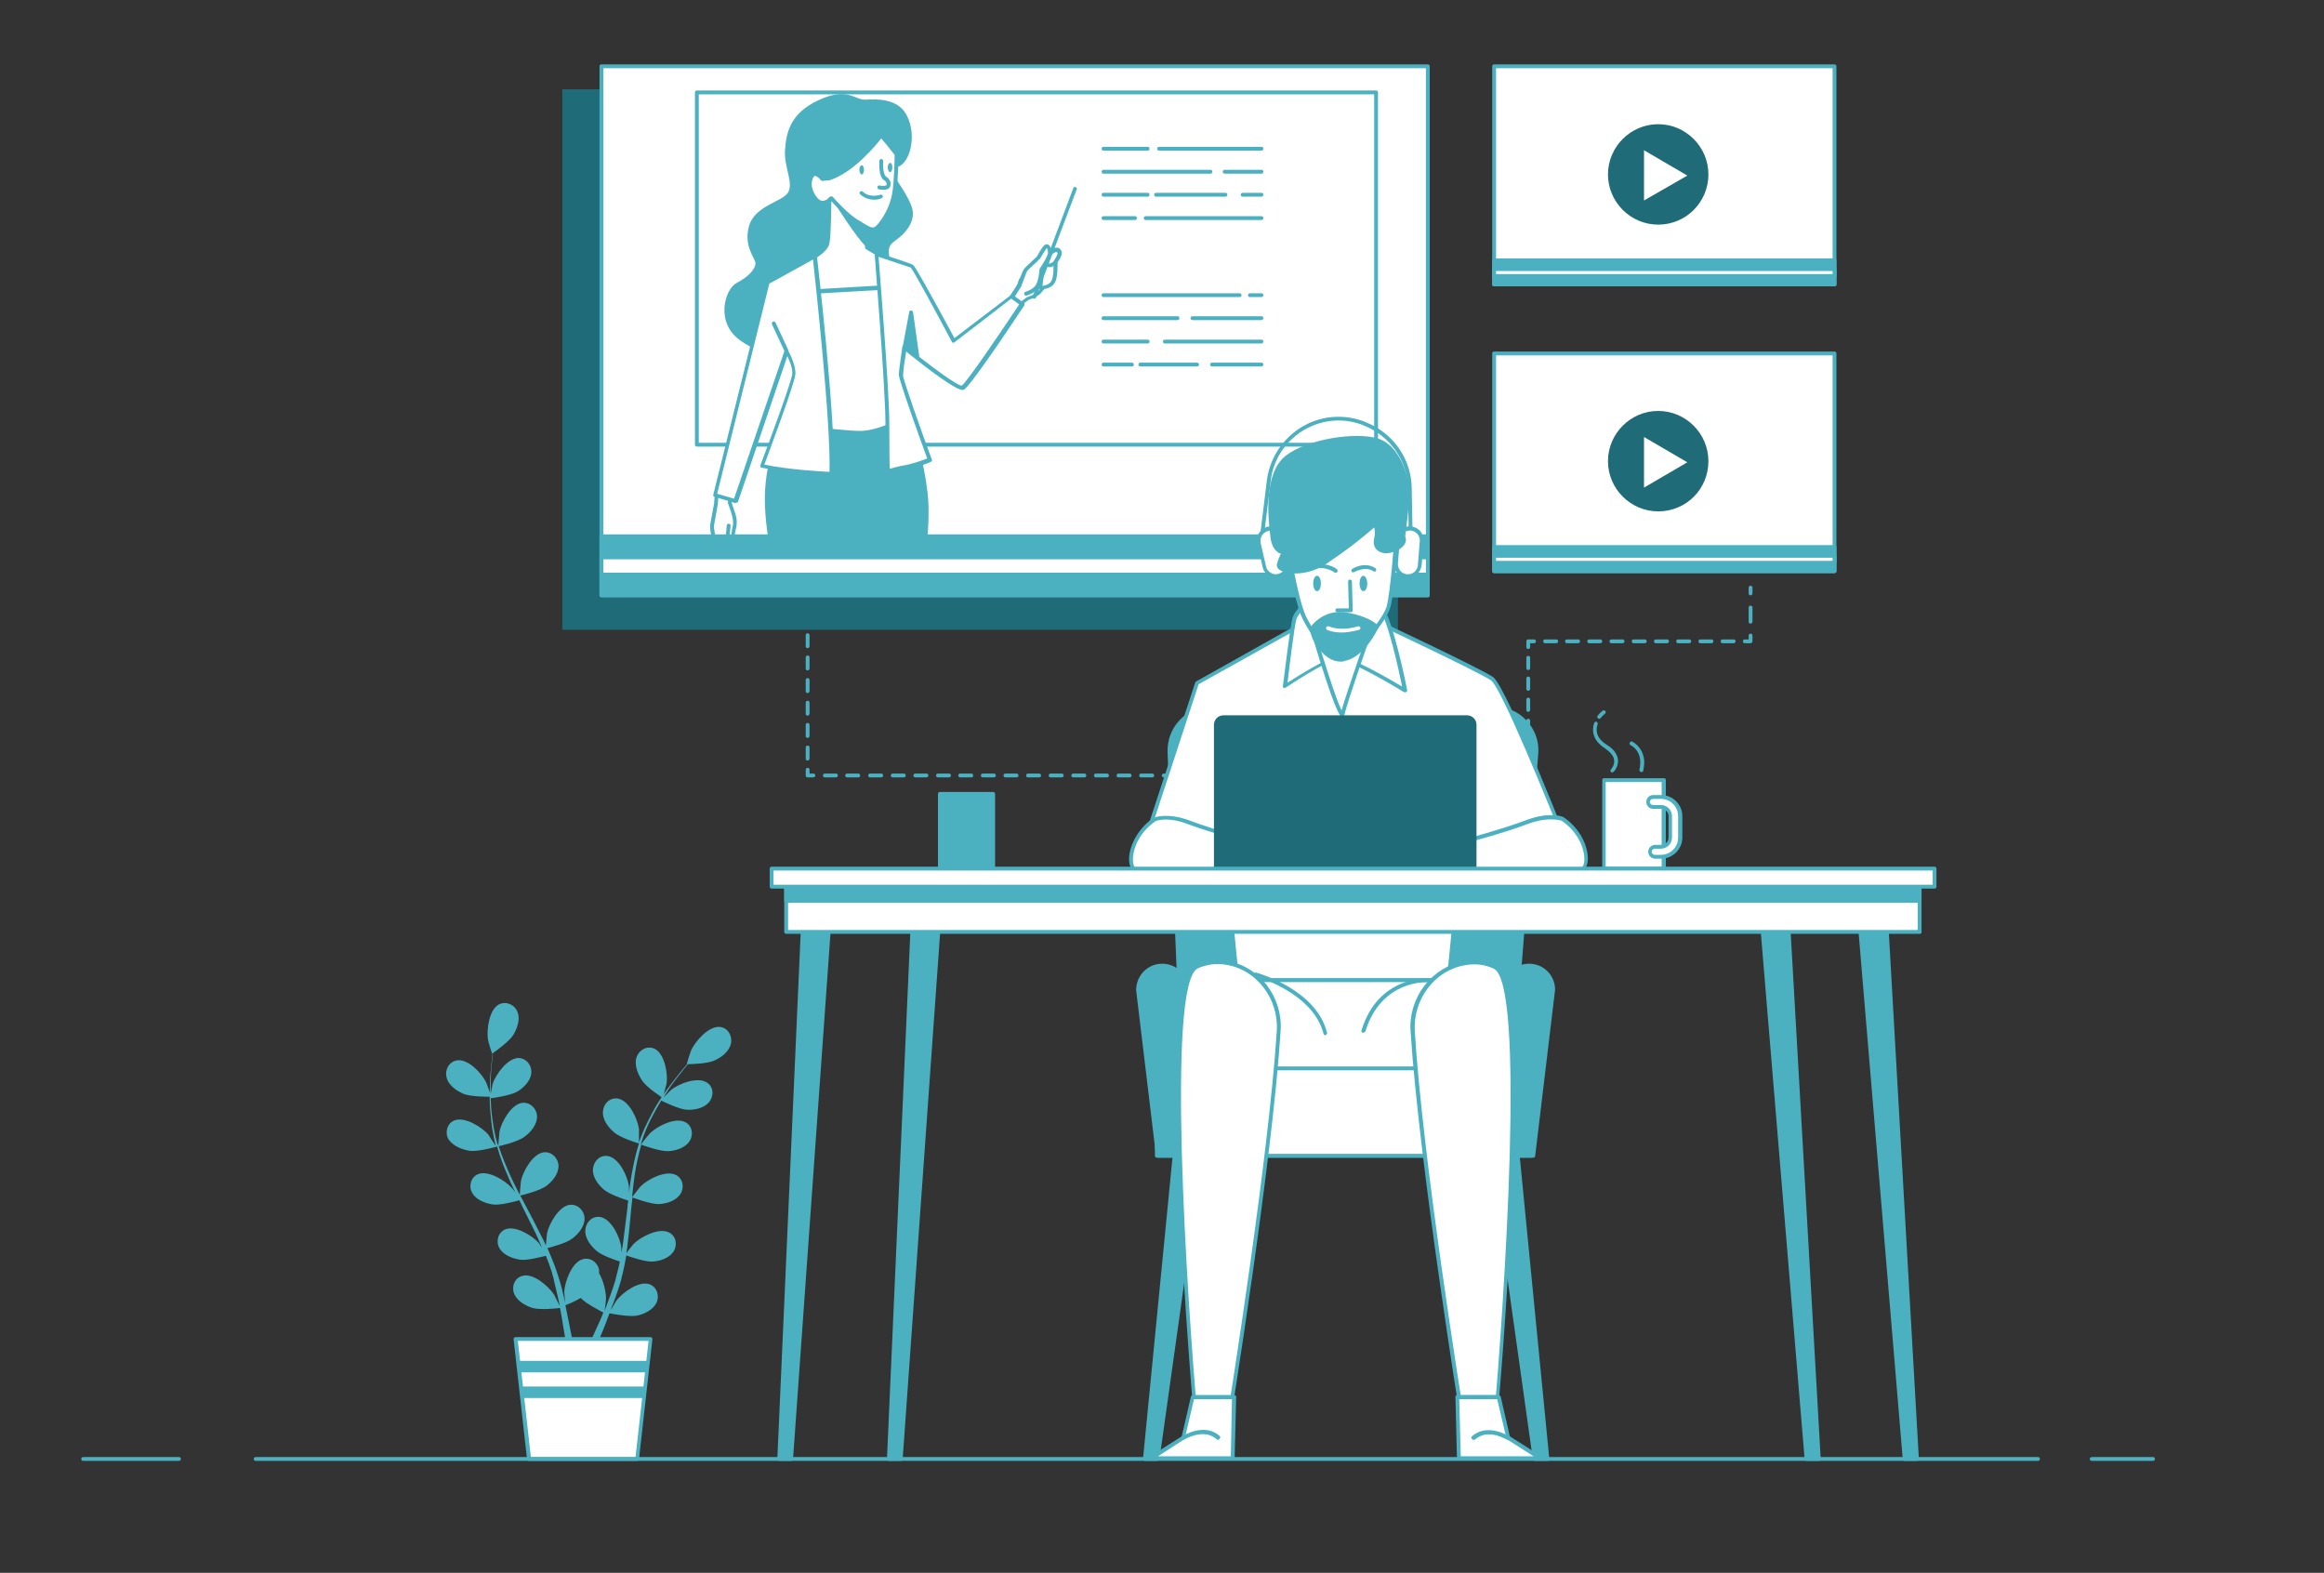 <?xml version="1.0" encoding="UTF-8"?> <!-- Generator: Adobe Illustrator 24.0.2, SVG Export Plug-In . SVG Version: 6.00 Build 0) --> <svg xmlns="http://www.w3.org/2000/svg" xmlns:xlink="http://www.w3.org/1999/xlink" x="0px" y="0px" viewBox="0 0 606.3 410.3" style="enable-background:new 0 0 606.3 410.3;" xml:space="preserve"><rect x="0" y="0" width="606.3" height="410.3" fill="#333333" stroke="none"/> <style type="text/css"> .st0{fill:#4BB1C1;} .st1{fill:#1F6B78;} .st2{fill:#FFFFFF;} </style> <g id="BACKGROUND"> </g> <g id="OBJECTS"> <g> <g> <path class="st0" d="M456.7,155.3c-0.3,0-0.5-0.2-0.5-0.5v-1.5c0-0.3,0.2-0.5,0.5-0.5s0.5,0.2,0.5,0.5v1.5 C457.2,155.1,456.9,155.3,456.7,155.3z"></path> <path class="st0" d="M456.7,162.7c-0.3,0-0.5-0.2-0.5-0.5v-3.7c0-0.3,0.2-0.5,0.5-0.5s0.5,0.2,0.5,0.5v3.7 C457.2,162.4,456.9,162.7,456.7,162.7z"></path> <path class="st0" d="M456.7,167.8h-1.5c-0.3,0-0.5-0.2-0.5-0.5s0.2-0.5,0.5-0.5h1v-1c0-0.3,0.2-0.5,0.5-0.5s0.5,0.2,0.5,0.5v1.5 C457.2,167.6,456.9,167.8,456.7,167.8z"></path> <path class="st0" d="M452.3,167.8h-2.9c-0.3,0-0.5-0.2-0.5-0.5s0.2-0.5,0.5-0.5h2.9c0.3,0,0.5,0.2,0.5,0.5 S452.5,167.8,452.3,167.8z M446.5,167.8h-2.9c-0.3,0-0.5-0.2-0.5-0.5s0.2-0.5,0.5-0.5h2.9c0.3,0,0.5,0.2,0.5,0.5 S446.8,167.8,446.5,167.8z M440.7,167.8h-2.9c-0.3,0-0.5-0.2-0.5-0.5s0.2-0.5,0.5-0.5h2.9c0.3,0,0.5,0.2,0.5,0.5 S441,167.8,440.7,167.8z M434.9,167.8H432c-0.3,0-0.5-0.2-0.5-0.5s0.2-0.5,0.5-0.5h2.9c0.3,0,0.5,0.2,0.5,0.5 S435.2,167.8,434.9,167.8z M429.1,167.8h-2.9c-0.3,0-0.5-0.2-0.5-0.5s0.2-0.5,0.5-0.5h2.9c0.3,0,0.5,0.2,0.5,0.5 S429.4,167.8,429.1,167.8z M423.3,167.8h-2.9c-0.3,0-0.5-0.2-0.5-0.5s0.2-0.5,0.5-0.5h2.9c0.3,0,0.5,0.2,0.5,0.5 S423.6,167.8,423.3,167.8z M417.5,167.8h-2.9c-0.3,0-0.5-0.2-0.5-0.5s0.2-0.5,0.5-0.5h2.9c0.3,0,0.5,0.2,0.5,0.5 S417.8,167.8,417.5,167.8z M411.7,167.8h-2.9c-0.3,0-0.5-0.2-0.5-0.5s0.2-0.5,0.5-0.5h2.9c0.3,0,0.5,0.2,0.5,0.5 S412,167.8,411.7,167.8z M406,167.8h-2.9c-0.3,0-0.5-0.2-0.5-0.5s0.2-0.5,0.5-0.5h2.9c0.3,0,0.5,0.2,0.5,0.5 S406.2,167.8,406,167.8z"></path> <path class="st0" d="M398.7,169.3c-0.3,0-0.5-0.2-0.5-0.5v-1.5c0-0.3,0.2-0.5,0.5-0.5h1.5c0.3,0,0.5,0.2,0.5,0.5 s-0.2,0.5-0.5,0.5h-1v1C399.2,169.1,398.9,169.3,398.7,169.3z"></path> <path class="st0" d="M398.7,196.6c-0.3,0-0.5-0.2-0.5-0.5v-2.7c0-0.3,0.2-0.5,0.5-0.5s0.5,0.2,0.5,0.5v2.7 C399.2,196.4,398.9,196.6,398.7,196.6z M398.7,191.2c-0.3,0-0.5-0.2-0.5-0.5v-2.7c0-0.3,0.2-0.5,0.5-0.5s0.5,0.2,0.5,0.5v2.7 C399.2,190.9,398.9,191.2,398.7,191.2z M398.7,185.7c-0.3,0-0.5-0.2-0.5-0.5v-2.7c0-0.3,0.2-0.5,0.5-0.5s0.5,0.2,0.5,0.5v2.7 C399.2,185.5,398.9,185.7,398.7,185.7z M398.7,180.2c-0.3,0-0.5-0.2-0.5-0.5V177c0-0.3,0.2-0.5,0.5-0.5s0.5,0.2,0.5,0.5v2.7 C399.2,180,398.9,180.2,398.7,180.2z M398.7,174.8c-0.3,0-0.5-0.2-0.5-0.5v-2.7c0-0.3,0.2-0.5,0.5-0.5s0.5,0.2,0.5,0.5v2.7 C399.2,174.6,398.9,174.8,398.7,174.8z"></path> <path class="st0" d="M398.7,200.8c-0.3,0-0.5-0.2-0.5-0.5v-1.5c0-0.3,0.2-0.5,0.5-0.5s0.5,0.2,0.5,0.5v1.5 C399.2,200.6,398.9,200.8,398.7,200.8z"></path> </g> <g> <path class="st0" d="M210.7,157.3c-0.3,0-0.5-0.2-0.5-0.5v-1.5c0-0.3,0.2-0.5,0.5-0.5s0.5,0.2,0.5,0.5v1.5 C211.2,157.1,210.9,157.3,210.7,157.3z"></path> <path class="st0" d="M210.7,198.4c-0.3,0-0.5-0.2-0.5-0.5V195c0-0.3,0.2-0.5,0.5-0.5s0.5,0.2,0.5,0.5v2.9 C211.2,198.2,210.9,198.4,210.7,198.4z M210.7,192.5c-0.3,0-0.5-0.2-0.5-0.5v-2.9c0-0.3,0.2-0.5,0.5-0.5s0.5,0.2,0.5,0.5v2.9 C211.2,192.3,210.9,192.5,210.7,192.5z M210.7,186.7c-0.3,0-0.5-0.2-0.5-0.5v-2.9c0-0.3,0.2-0.5,0.5-0.5s0.5,0.2,0.5,0.5v2.9 C211.2,186.4,210.9,186.7,210.7,186.7z M210.7,180.8c-0.3,0-0.5-0.2-0.5-0.5v-2.9c0-0.3,0.2-0.5,0.5-0.5s0.5,0.2,0.5,0.5v2.9 C211.2,180.6,210.9,180.8,210.7,180.8z M210.7,174.9c-0.3,0-0.5-0.2-0.5-0.5v-2.9c0-0.3,0.2-0.5,0.5-0.5s0.5,0.2,0.5,0.5v2.9 C211.2,174.7,210.9,174.9,210.7,174.9z M210.7,169.1c-0.3,0-0.5-0.2-0.5-0.5v-2.9c0-0.3,0.2-0.5,0.5-0.5s0.5,0.2,0.5,0.5v2.9 C211.2,168.8,210.9,169.1,210.7,169.1z M210.7,163.2c-0.3,0-0.5-0.2-0.5-0.5v-2.9c0-0.3,0.2-0.5,0.5-0.5s0.5,0.2,0.5,0.5v2.9 C211.2,163,210.9,163.2,210.7,163.2z"></path> <path class="st0" d="M212.2,202.8h-1.5c-0.3,0-0.5-0.2-0.5-0.5v-1.5c0-0.3,0.2-0.5,0.5-0.5s0.5,0.2,0.5,0.5v1h1 c0.3,0,0.5,0.2,0.5,0.5S212.4,202.8,212.2,202.8z"></path> <path class="st0" d="M324.2,202.8h-2.9c-0.3,0-0.5-0.2-0.5-0.5s0.2-0.5,0.5-0.5h2.9c0.3,0,0.5,0.2,0.5,0.5 S324.5,202.8,324.2,202.8z M318.3,202.8h-2.9c-0.3,0-0.5-0.2-0.5-0.5s0.2-0.5,0.5-0.5h2.9c0.3,0,0.5,0.2,0.5,0.5 S318.6,202.8,318.3,202.8z M312.4,202.8h-2.9c-0.3,0-0.5-0.2-0.5-0.5s0.2-0.5,0.5-0.5h2.9c0.3,0,0.5,0.2,0.5,0.5 S312.7,202.8,312.4,202.8z M306.5,202.8h-2.9c-0.3,0-0.5-0.2-0.5-0.5s0.2-0.5,0.5-0.5h2.9c0.3,0,0.5,0.2,0.5,0.5 S306.8,202.8,306.5,202.8z M300.6,202.8h-2.9c-0.3,0-0.5-0.2-0.5-0.5s0.2-0.5,0.5-0.5h2.9c0.3,0,0.5,0.2,0.5,0.5 S300.9,202.8,300.6,202.8z M294.7,202.8h-2.9c-0.3,0-0.5-0.2-0.5-0.5s0.2-0.5,0.5-0.5h2.9c0.3,0,0.5,0.2,0.5,0.5 S295,202.8,294.7,202.8z M288.8,202.8h-2.9c-0.3,0-0.5-0.2-0.5-0.5s0.2-0.5,0.5-0.5h2.9c0.3,0,0.5,0.2,0.5,0.5 S289.1,202.8,288.8,202.8z M282.9,202.8H280c-0.3,0-0.5-0.2-0.5-0.5s0.2-0.5,0.5-0.5h2.9c0.3,0,0.5,0.2,0.5,0.5 S283.2,202.8,282.9,202.8z M277,202.8h-2.9c-0.3,0-0.5-0.2-0.5-0.5s0.2-0.5,0.5-0.5h2.9c0.3,0,0.5,0.2,0.5,0.5 S277.3,202.8,277,202.8z M271.1,202.8h-2.9c-0.3,0-0.5-0.2-0.5-0.5s0.2-0.5,0.5-0.5h2.9c0.3,0,0.5,0.2,0.5,0.5 S271.4,202.8,271.1,202.8z M265.2,202.8h-2.9c-0.3,0-0.5-0.2-0.5-0.5s0.2-0.5,0.5-0.5h2.9c0.3,0,0.5,0.2,0.5,0.5 S265.5,202.8,265.2,202.8z M259.3,202.8h-2.9c-0.3,0-0.5-0.2-0.5-0.5s0.2-0.5,0.5-0.5h2.9c0.3,0,0.5,0.2,0.5,0.5 S259.6,202.8,259.3,202.8z M253.4,202.8h-2.9c-0.3,0-0.5-0.2-0.5-0.5s0.2-0.5,0.5-0.5h2.9c0.3,0,0.5,0.2,0.5,0.5 S253.7,202.8,253.4,202.8z M247.6,202.8h-2.9c-0.3,0-0.5-0.2-0.5-0.5s0.2-0.5,0.5-0.5h2.9c0.3,0,0.5,0.2,0.5,0.5 S247.8,202.8,247.6,202.8z M241.7,202.8h-2.9c-0.3,0-0.5-0.2-0.5-0.5s0.2-0.5,0.5-0.5h2.9c0.3,0,0.5,0.2,0.5,0.5 S241.9,202.8,241.7,202.8z M235.8,202.8h-2.9c-0.3,0-0.5-0.2-0.5-0.5s0.2-0.5,0.5-0.5h2.9c0.3,0,0.5,0.2,0.5,0.5 S236,202.8,235.8,202.8z M229.9,202.8h-2.9c-0.3,0-0.5-0.2-0.5-0.5s0.2-0.5,0.5-0.5h2.9c0.3,0,0.5,0.2,0.5,0.5 S230.1,202.8,229.9,202.8z M224,202.8H221c-0.3,0-0.5-0.2-0.5-0.5s0.2-0.5,0.5-0.5h2.9c0.3,0,0.5,0.2,0.5,0.5 S224.2,202.8,224,202.8z M218.1,202.8h-2.9c-0.3,0-0.5-0.2-0.5-0.5s0.2-0.5,0.5-0.5h2.9c0.3,0,0.5,0.2,0.5,0.5 S218.3,202.8,218.1,202.8z"></path> <path class="st0" d="M328.7,202.8h-1.5c-0.3,0-0.5-0.2-0.5-0.5s0.2-0.5,0.5-0.5h1.5c0.3,0,0.5,0.2,0.5,0.5 S328.9,202.8,328.7,202.8z"></path> </g> </g> <rect x="146.7" y="23.3" class="st1" width="218" height="141"></rect> <g> <g> <rect x="156.9" y="17.3" class="st2" width="215.6" height="138"></rect> <path class="st0" d="M372.5,155.8H156.9c-0.3,0-0.5-0.2-0.5-0.5v-138c0-0.3,0.2-0.5,0.5-0.5h215.6c0.3,0,0.5,0.2,0.5,0.5v138 C373,155.6,372.8,155.8,372.5,155.8z M157.4,154.8H372v-137H157.4V154.8z"></path> </g> <g> <rect x="181.8" y="24.1" class="st2" width="177.2" height="91.9"></rect> <path class="st0" d="M359,116.5H181.8c-0.3,0-0.5-0.2-0.5-0.5V24.1c0-0.3,0.2-0.5,0.5-0.5H359c0.3,0,0.5,0.2,0.5,0.5V116 C359.5,116.2,359.3,116.5,359,116.5z M182.3,115.5h176.2V24.6H182.3V115.5z"></path> </g> <g> <path class="st0" d="M329.1,39.3h-26.7c-0.3,0-0.5-0.2-0.5-0.5s0.2-0.5,0.5-0.5h26.7c0.3,0,0.5,0.2,0.5,0.5 S329.3,39.3,329.1,39.3z"></path> <path class="st0" d="M299.4,39.3h-11.5c-0.3,0-0.5-0.2-0.5-0.5s0.2-0.5,0.5-0.5h11.5c0.3,0,0.5,0.2,0.5,0.5 S299.7,39.3,299.4,39.3z"></path> <path class="st0" d="M329.1,45.3h-9.6c-0.3,0-0.5-0.2-0.5-0.5s0.2-0.5,0.5-0.5h9.6c0.3,0,0.5,0.2,0.5,0.5S329.3,45.3,329.1,45.3z "></path> <path class="st0" d="M315.8,45.3h-27.9c-0.3,0-0.5-0.2-0.5-0.5s0.2-0.5,0.5-0.5h27.9c0.3,0,0.5,0.2,0.5,0.5 S316.1,45.3,315.8,45.3z"></path> <path class="st0" d="M329.1,51.3h-4.9c-0.3,0-0.5-0.2-0.5-0.5s0.2-0.5,0.5-0.5h4.9c0.3,0,0.5,0.2,0.5,0.5S329.3,51.3,329.1,51.3z "></path> <path class="st0" d="M319.7,51.3h-18.1c-0.3,0-0.5-0.2-0.5-0.5s0.2-0.5,0.5-0.5h18.1c0.3,0,0.5,0.2,0.5,0.5S320,51.3,319.7,51.3z "></path> <path class="st0" d="M299.4,51.3h-11.5c-0.3,0-0.5-0.2-0.5-0.5s0.2-0.5,0.5-0.5h11.5c0.3,0,0.5,0.2,0.5,0.5 S299.7,51.3,299.4,51.3z"></path> <path class="st0" d="M329.1,57.4h-30.2c-0.3,0-0.5-0.2-0.5-0.5s0.2-0.5,0.5-0.5h30.2c0.3,0,0.5,0.2,0.5,0.5 S329.3,57.4,329.1,57.4z"></path> <path class="st0" d="M296.1,57.4h-8.2c-0.3,0-0.5-0.2-0.5-0.5s0.2-0.5,0.5-0.5h8.2c0.3,0,0.5,0.2,0.5,0.5S296.4,57.4,296.1,57.4z "></path> </g> <g> <path class="st0" d="M329.1,77.5h-3c-0.3,0-0.5-0.2-0.5-0.5s0.2-0.5,0.5-0.5h3c0.3,0,0.5,0.2,0.5,0.5S329.3,77.5,329.1,77.5z"></path> <path class="st0" d="M323.4,77.5h-35.5c-0.3,0-0.5-0.2-0.5-0.5s0.2-0.5,0.5-0.5h35.5c0.3,0,0.5,0.2,0.5,0.5 S323.7,77.5,323.4,77.5z"></path> <path class="st0" d="M329.1,83.5h-18c-0.3,0-0.5-0.2-0.5-0.5s0.2-0.5,0.5-0.5h18c0.3,0,0.5,0.2,0.5,0.5S329.3,83.5,329.1,83.5z"></path> <path class="st0" d="M307.2,83.5h-19.3c-0.3,0-0.5-0.2-0.5-0.5s0.2-0.5,0.5-0.5h19.3c0.3,0,0.5,0.2,0.5,0.5 S307.5,83.5,307.2,83.5z"></path> <path class="st0" d="M329.1,89.6h-25.2c-0.3,0-0.5-0.2-0.5-0.5s0.2-0.5,0.5-0.5h25.2c0.3,0,0.5,0.2,0.5,0.5 S329.3,89.6,329.1,89.6z"></path> <path class="st0" d="M299.4,89.6h-11.5c-0.3,0-0.5-0.2-0.5-0.5s0.2-0.5,0.5-0.5h11.5c0.3,0,0.5,0.2,0.5,0.5 S299.7,89.6,299.4,89.6z"></path> <path class="st0" d="M329.1,95.6h-12.9c-0.3,0-0.5-0.2-0.5-0.5s0.2-0.5,0.5-0.5h12.9c0.3,0,0.5,0.2,0.5,0.5 S329.3,95.6,329.1,95.6z"></path> <path class="st0" d="M312.3,95.6h-14.8c-0.3,0-0.5-0.2-0.5-0.5s0.2-0.5,0.5-0.5h14.8c0.3,0,0.5,0.2,0.5,0.5 S312.6,95.6,312.3,95.6z"></path> <path class="st0" d="M295.3,95.6h-7.4c-0.3,0-0.5-0.2-0.5-0.5s0.2-0.5,0.5-0.5h7.4c0.3,0,0.5,0.2,0.5,0.5S295.6,95.6,295.3,95.6z "></path> </g> <g> <path class="st0" d="M233.6,43.4c0,0,1.2,0.7,2.8-1.8c1.6-2.5,2.3-7.7,0-11.8c-2.3-4.1-7.7-4-10.6-3.8c-2.9,0.1-4.6-3.4-12.2,0.1 s-8.5,8.7-8.8,13.1c-0.3,4.4,2.3,8.5,0.8,11s-8.7,3.4-10.2,8.8s1.8,8.5,1.7,9.8c-0.1,1.4-1.8,3.4-4.9,5c-3.1,1.6-5.7,10.3,0.9,15 c6.6,4.7,14.4,5.3,23.2,0.6c8.8-4.7,14.9-13.6,15.6-18.4c0.7-4.9-1.2-6.2,1.5-8.1c2.7-1.9,6-5.3,4.3-9.4 c-1.7-4.1-4.5-7.1-4.5-8.1C233.2,44.3,233.6,43.4,233.6,43.4z"></path> <path class="st0" d="M204.1,111.6c0,0-3.9,5.8-4.5,16.3c-0.6,10.5,3.4,24.8,3.4,24.8h37.3c0,0,2.8-14.7,1.7-24.1 s-3.1-13.5-3.1-13.5l-3-6.7l-30.9,0.8L204.1,111.6z"></path> <g> <path class="st2" d="M216.3,51.3c0,0-0.1,11.1-0.6,12.4c-0.5,1.4-2.5,3.4-8.3,5.9c0,0,3.7,23.6,4.4,30.6 c0.7,7,0.7,11.6,0.7,11.6s8.4,1.2,12.4,1c4.1-0.2,8.9-2.7,8.9-2.7l-1.5-41.8l-6.3-3.7l-0.3-7.3c0,0-6.9-6.6-7.7-7 C217.4,49.8,216.3,51.3,216.3,51.3z"></path> <path class="st0" d="M223.9,113.4c-4.3,0-11.1-1-11.4-1.1c-0.2,0-0.4-0.2-0.4-0.5c0,0,0-4.7-0.7-11.6 c-0.7-6.9-4.4-30.4-4.4-30.6c0-0.2,0.1-0.4,0.3-0.5c6.2-2.7,7.7-4.6,8-5.6c0.3-0.9,0.5-7.9,0.5-12.3c0-0.1,0-0.2,0.1-0.3 c0.1-0.2,1.3-1.8,2.5-1.2c0.8,0.5,6.6,6,7.8,7.1c0.1,0.1,0.1,0.2,0.2,0.3l0.3,7.1l6.1,3.6c0.1,0.1,0.2,0.2,0.2,0.4l1.5,41.8 c0,0.2-0.1,0.4-0.3,0.5c-0.2,0.1-5,2.5-9.1,2.8C224.7,113.4,224.3,113.4,223.9,113.4z M213.1,111.4c1.7,0.2,8.5,1.1,11.9,1 c3.4-0.2,7.4-2,8.4-2.5L232,68.6l-6.1-3.6c-0.1-0.1-0.2-0.2-0.2-0.4l-0.3-7.1c-2.7-2.5-6.9-6.5-7.4-6.8 c-0.2-0.1-0.7,0.3-1.1,0.7c0,1.7-0.1,11.1-0.6,12.4c-0.6,1.9-3.4,3.9-8.2,6c0.5,3.1,3.7,23.8,4.4,30.3 C213,105.9,213.1,110.1,213.1,111.4z"></path> </g> <g> <path class="st0" d="M218.8,53.8c0,0,4.9,7.8,7.4,10.2l-0.3-6.7l-6.7-5.4L218.8,53.8z"></path> <path class="st0" d="M226.2,64.4c-0.1,0-0.2,0-0.3-0.1c-2.5-2.4-7.3-10-7.5-10.3c-0.1-0.1-0.1-0.2-0.1-0.3l0.3-1.9 c0-0.2,0.1-0.3,0.3-0.4c0.2-0.1,0.4,0,0.5,0.1l6.7,5.4c0.1,0.1,0.2,0.2,0.2,0.4l0.3,6.7c0,0.2-0.1,0.4-0.3,0.5 C226.3,64.4,226.2,64.4,226.2,64.4z M219.3,53.7c0.6,1,4,6.3,6.3,9l-0.2-5.1l-5.9-4.7L219.3,53.7z"></path> </g> <g> <path class="st2" d="M232.7,74.9l-24.2,1.4c1.2,7.5,2.9,19.3,3.4,23.9c0.7,7,0.7,11.6,0.7,11.6s8.4,1.2,12.4,1 c4.1-0.2,8.9-2.7,8.9-2.7L232.7,74.9z"></path> <path class="st0" d="M223.9,113.4c-4.3,0-11.1-1-11.4-1.1c-0.2,0-0.4-0.2-0.4-0.5c0,0,0-4.7-0.7-11.6c-0.5-4.7-2.3-17-3.4-23.9 c0-0.1,0-0.3,0.1-0.4c0.1-0.1,0.2-0.2,0.4-0.2l24.2-1.4c0.1,0,0.3,0,0.4,0.1c0.1,0.1,0.2,0.2,0.2,0.4l1.2,35.3 c0,0.2-0.1,0.4-0.3,0.5c-0.2,0.1-5,2.5-9.1,2.8C224.7,113.4,224.3,113.4,223.9,113.4z M213.1,111.4c1.7,0.2,8.5,1.1,11.9,1 c3.4-0.2,7.4-2,8.4-2.5l-1.2-34.4l-23.1,1.3c1.3,8.4,2.9,19,3.3,23.4C213,105.9,213.1,110.1,213.1,111.4z"></path> </g> <g> <g> <path class="st2" d="M229.8,35.5c0,0-6.5,8.9-13.5,11.1l-1.8,0.2c0,0-2-2.8-3-0.2c-1,2.6,1,5.5,2.2,6.1 c1.2,0.6,2.4-0.2,2.4-0.2l0.8-0.8c0,0,4,4.6,6.7,6.1c2.8,1.6,4,2.8,5.3,1.4c1.4-1.4,3.8-4.9,4.4-8.9c0.6-4,0.6-10.1,0.6-10.1 S230.4,35.5,229.8,35.5z"></path> <path class="st0" d="M227.7,60.4c-0.9,0-1.9-0.6-3-1.3c-0.4-0.2-0.8-0.5-1.3-0.8c-2.4-1.3-5.5-4.7-6.5-5.8l-0.4,0.4 c-0.1,0.1-1.5,1-3,0.3c-1.5-0.7-3.5-4-2.4-6.8c0.3-0.9,0.8-1.3,1.4-1.4c1-0.1,1.8,0.8,2.2,1.3l1.5-0.2 c6.6-2.1,13-10.8,13.1-10.9c0.1-0.1,0.2-0.2,0.4-0.2c0.3,0,0.8,0,4.6,5c0.1,0.1,0.1,0.2,0.1,0.3c0,0.1,0,6.2-0.6,10.2 c-0.6,4.1-3,7.7-4.5,9.2C228.8,60.1,228.3,60.4,227.7,60.4z M216.9,51.2C216.9,51.2,216.9,51.2,216.9,51.2 c0.2,0,0.3,0.1,0.4,0.2c0,0,3.9,4.5,6.6,6c0.5,0.3,0.9,0.5,1.3,0.8c2,1.2,2.6,1.5,3.4,0.7c1.4-1.4,3.6-4.8,4.2-8.6 c0.5-3.5,0.6-8.8,0.6-9.9c-1.3-1.7-2.9-3.6-3.5-4.3c-1.3,1.7-7.2,8.9-13.4,10.9l-1.9,0.2c-0.2,0-0.4-0.1-0.5-0.2 c-0.3-0.5-1-1.1-1.5-1.1c-0.3,0-0.5,0.5-0.6,0.8c-0.9,2.3,1,5,1.9,5.5c0.9,0.5,1.9-0.2,1.9-0.2l0.7-0.7 C216.7,51.3,216.8,51.2,216.9,51.2z"></path> </g> <path class="st0" d="M230.4,49.5c-0.6,0-1-0.1-1.1-0.1c-0.3-0.1-0.4-0.3-0.4-0.6s0.3-0.5,0.6-0.4c0,0,0.9,0.2,1.6,0 c0,0,0.1,0,0.2-0.2c0.1-0.3-0.1-0.9-0.7-1.2c-1.4-0.9-1.2-4.3-1.2-5c0-0.3,0.2-0.5,0.5-0.5c0.3,0,0.5,0.2,0.5,0.5 c-0.1,1.4,0.1,3.7,0.8,4.1c1,0.6,1.3,1.6,1.1,2.3c-0.1,0.5-0.4,0.9-0.9,1C231,49.5,230.7,49.5,230.4,49.5z"></path> <path class="st0" d="M228.1,52.1c-2.4,0-3.6-1.4-3.7-1.4c-0.2-0.2-0.2-0.5,0-0.7c0.2-0.2,0.5-0.2,0.7,0c0.1,0.1,1.6,1.7,4.6,0.8 c0.3-0.1,0.5,0.1,0.6,0.3c0.1,0.3-0.1,0.5-0.3,0.6C229.4,52,228.7,52.1,228.1,52.1z"></path> <path class="st0" d="M225.4,44.3c0,0.7-0.3,1.2-0.6,1.2s-0.6-0.6-0.6-1.2c0-0.7,0.3-1.2,0.6-1.2S225.4,43.6,225.4,44.3z"></path> <path class="st0" d="M232.8,43.7c0,0.7-0.3,1.2-0.6,1.2c-0.3,0-0.6-0.6-0.6-1.2c0-0.7,0.3-1.2,0.6-1.2 C232.6,42.5,232.8,43,232.8,43.7z"></path> </g> <g> <g> <path class="st2" d="M186.7,131.3c0,0-0.8,4.5-1,5.5c-0.3,1,1,5.9,1,5.9s3.2,2,3.7,2.1c0.6,0.1,1.6-0.3,1.5-1 c-0.1-0.8-1.3-0.8-1.3-0.8l-1.2-1.7l0.3-1c0,0,0.6,2,1,0.9c0.4-1.1,0.3-1.7,0.7-3.5c0.4-1.8-0.1-3.3-0.4-4.3 c-0.3-1-0.8-2.2-0.8-2.2l0.4-2l-3.8-0.7L186.7,131.3z"></path> <path class="st0" d="M190.7,145.4c-0.1,0-0.2,0-0.3,0c-0.6-0.1-3-1.6-3.9-2.2c-0.1-0.1-0.2-0.2-0.2-0.3c-0.2-0.8-1.3-5-1-6.1 c0.2-1,0.9-5.1,1-5.5l0.2-2.7c0-0.1,0.1-0.3,0.2-0.4c0.1-0.1,0.3-0.1,0.4-0.1l3.8,0.7c0.1,0,0.3,0.1,0.3,0.2s0.1,0.3,0.1,0.4 l-0.4,1.8c0.1,0.3,0.4,1.3,0.7,2.1c0.4,1.1,0.9,2.7,0.4,4.6c-0.2,0.8-0.3,1.3-0.3,1.8c-0.1,0.6-0.1,1.1-0.4,1.7 c-0.2,0.4-0.4,0.6-0.6,0.6l0.3,0.5c0.6,0.1,1.4,0.4,1.5,1.2c0,0.4-0.1,0.8-0.4,1C191.7,145.2,191.1,145.4,190.7,145.4z M187.2,142.4c1.4,0.9,3.1,1.9,3.4,1.9c0.2,0,0.7-0.1,0.9-0.3c0.1-0.1,0.1-0.2,0.1-0.2c0-0.2-0.6-0.3-0.8-0.3 c-0.2,0-0.3-0.1-0.4-0.2l-1.2-1.7c-0.1-0.1-0.1-0.3-0.1-0.4l0.3-1c0.1-0.2,0.2-0.4,0.5-0.4c0.2,0,0.4,0.1,0.5,0.4 c0.1,0.2,0.1,0.4,0.2,0.5c0.1-0.4,0.2-0.7,0.2-1.2c0.1-0.5,0.1-1.1,0.3-1.9c0.4-1.6-0.1-3-0.4-4.1c-0.3-1-0.8-2.2-0.8-2.2 c0-0.1,0-0.2,0-0.3l0.3-1.5l-2.8-0.5l-0.1,2.2c0,0,0,0,0,0.1c0,0.2-0.8,4.5-1,5.6C186.1,137.6,186.7,140.4,187.2,142.4z M186.7,131.3L186.7,131.3L186.7,131.3z"></path> </g> <g> <line class="st2" x1="189.8" y1="140.3" x2="190.1" y2="137.2"></line> <path class="st0" d="M189.8,140.8C189.8,140.8,189.8,140.8,189.8,140.8c-0.3,0-0.5-0.3-0.5-0.5l0.3-3.2c0-0.3,0.3-0.5,0.5-0.5 c0.3,0,0.5,0.3,0.5,0.5l-0.3,3.2C190.3,140.6,190.1,140.8,189.8,140.8z"></path> </g> </g> <g> <path class="st2" d="M212.5,66.8c0,0,5,43.3,4.4,56.8c0,0-11-0.5-18.2-2c0,0,8.2-21.6,8.3-24s-1.9-6-1.9-6l-13.3,39.2l-5.3-1.6 l13.8-55.5L212.5,66.8z"></path> <path class="st0" d="M191.8,131.2c0,0-0.1,0-0.1,0l-5.3-1.6c-0.3-0.1-0.4-0.3-0.3-0.6l13.8-55.5c0-0.1,0.1-0.2,0.2-0.3l12.2-6.9 c0.1-0.1,0.3-0.1,0.5,0c0.1,0.1,0.3,0.2,0.3,0.4c0.1,0.4,5,43.5,4.4,56.8c0,0.3-0.2,0.5-0.5,0.5c-0.1,0-11.1-0.5-18.3-2 c-0.1,0-0.3-0.1-0.3-0.3c-0.1-0.1-0.1-0.3,0-0.4c2.3-6,8.2-22,8.3-23.8c0.1-1.4-0.7-3.4-1.3-4.6l-12.9,38.1 C192.2,131.1,192,131.2,191.8,131.2z M187.1,128.8l4.4,1.3l13.2-38.7c0.1-0.2,0.2-0.3,0.4-0.3c0.2,0,0.4,0.1,0.5,0.3 c0.1,0.2,2.1,3.8,1.9,6.2c-0.1,2.2-6.8,20.1-8.1,23.6c6.2,1.3,14.9,1.8,17,1.9c0.4-12.8-3.7-49.7-4.3-55.4L200.7,74L187.1,128.8 z"></path> </g> <g> <g> <path class="st2" d="M266.2,79.3l1.9-1.4c0,0,2.3-0.7,3.1-1.6c0.8-0.9,0.9-1.2,0.9-1.2s2-0.2,2.7-1.5c0.8-1.4,0.6-5.2,0.6-5.2 s1.2-1.5,1.1-2.4c-0.1-0.9-0.9-1.1-1.9-0.4c-0.9,0.7-1.4,1-1.4,1l-5.1,5.1l-1.7,1.4c0,0-0.4,1.6-0.9,2.5 c-0.5,0.9-1.7,2.5-1.7,2.5L266.2,79.3z"></path> <path class="st0" d="M266.2,79.8c-0.1,0-0.2,0-0.2-0.1l-2.6-1.3c-0.1-0.1-0.2-0.2-0.3-0.3c0-0.1,0-0.3,0.1-0.4 c0,0,1.2-1.6,1.7-2.4c0.5-0.8,0.9-2.3,0.9-2.3c0-0.1,0.1-0.2,0.2-0.3l1.7-1.4l5.1-5.1c0.1-0.1,0.6-0.4,1.5-1.1 c0.7-0.5,1.3-0.6,1.9-0.4c0.4,0.2,0.7,0.6,0.8,1.1c0.1,0.9-0.7,2.1-1.1,2.6c0,0.9,0.1,4-0.7,5.3c-0.7,1.3-2.2,1.6-2.8,1.7 c-0.1,0.2-0.4,0.5-0.8,1c-0.8,1-2.7,1.6-3.2,1.8l-1.8,1.3C266.4,79.8,266.3,79.8,266.2,79.8z M264.4,77.9l1.8,0.9l1.6-1.2 c0,0,0.1-0.1,0.2-0.1c0.6-0.2,2.3-0.8,2.8-1.5c0.7-0.8,0.8-1.1,0.8-1.1c0.1-0.2,0.2-0.3,0.4-0.3c0,0,1.7-0.2,2.3-1.3 c0.6-1,0.6-3.9,0.5-4.9c0-0.1,0-0.2,0.1-0.3c0.4-0.6,1-1.6,1-2c0-0.2-0.1-0.3-0.2-0.3c-0.2-0.1-0.5,0-0.9,0.3 c-0.9,0.7-1.5,1-1.5,1l-5,5l-1.6,1.3c-0.1,0.4-0.5,1.7-0.9,2.4C265.4,76.4,264.8,77.3,264.4,77.9z"></path> </g> <g> <path class="st2" d="M264,77.3l1.9-3c0,0,1.2-3.2,1.4-3.7c0.3-0.5,3.2-3.1,3.4-3.3s1.5-2.8,2.1-3.1c0.6-0.3,0.9,0.8,0.9,1.8 c0,1-2.2,4.3-2.2,4.3s-0.2,3-1.1,4.3c-0.9,1.4-2.9,1.9-2.9,1.9"></path> <path class="st0" d="M264,77.8c-0.1,0-0.2,0-0.3-0.1c-0.2-0.1-0.3-0.5-0.1-0.7l1.9-2.9c0.2-0.5,1.2-3.2,1.5-3.7 c0.2-0.4,1-1.1,3-3c0.3-0.2,0.4-0.4,0.5-0.5c0.1-0.1,0.3-0.4,0.4-0.7c0.9-1.5,1.4-2.2,1.8-2.4c0.3-0.1,0.6-0.1,0.9,0.1 c0.7,0.5,0.8,1.8,0.8,2.2c0,1.1-1.7,3.7-2.2,4.4c0,0.6-0.3,3.2-1.2,4.5c-1,1.5-3.1,2.1-3.2,2.1c-0.3,0.1-0.5-0.1-0.6-0.4 c-0.1-0.3,0.1-0.5,0.4-0.6c0,0,1.8-0.5,2.6-1.7c0.8-1.2,1-4.1,1-4.1c0-0.1,0-0.2,0.1-0.3c0.9-1.3,2.1-3.4,2.1-4 c0-0.7-0.2-1.3-0.3-1.3c-0.2,0.2-1,1.5-1.3,2c-0.3,0.6-0.5,0.8-0.6,0.9c-0.1,0.1-0.3,0.2-0.5,0.5c-0.6,0.6-2.6,2.3-2.8,2.7 c-0.2,0.4-0.9,2.4-1.4,3.7c0,0,0,0.1,0,0.1l-1.9,3C264.3,77.7,264.1,77.8,264,77.8z"></path> </g> <path class="st0" d="M269.9,77.9c-0.1,0-0.1,0-0.2,0c-0.3-0.1-0.4-0.4-0.3-0.6L280,49.1c0.1-0.3,0.4-0.4,0.6-0.3 c0.3,0.1,0.4,0.4,0.3,0.6l-10.6,28.1C270.3,77.8,270.1,77.9,269.9,77.9z"></path> <path class="st0" d="M271.8,75.7c-0.1,0-0.2,0-0.4-0.1c-0.4-0.3-0.6-0.9-0.2-3.1c0.1-0.3,0.3-0.5,0.6-0.4 c0.3,0.1,0.5,0.3,0.4,0.6c-0.2,1.2-0.2,1.7-0.2,2c0.1,0,0.3,0.1,0.3,0.2c0.2,0.2,0.1,0.5-0.1,0.7 C272.2,75.7,272,75.7,271.8,75.7z"></path> <path class="st0" d="M273.8,69.7C273.8,69.7,273.8,69.7,273.8,69.7c-0.4,0-0.6-0.1-0.8-0.3c-0.2-0.2-0.2-0.5,0.1-0.7 c0.2-0.2,0.5-0.2,0.7,0.1c0.1,0,0.7-0.3,1.2-0.6c0.2-0.2,0.5-0.2,0.7,0c0.2,0.2,0.2,0.5,0,0.7C275.5,69,274.6,69.7,273.8,69.7z"></path> </g> <g> <path class="st2" d="M228.7,66.3c0,0,2.8,35,2.8,44.1s0.2,12.7,0.2,12.7s1.6-0.6,4.4-1.1c2.8-0.5,6.6-2,6.6-2 s-7.5-20.7-7.5-22.1c0-1.4,0.9-7.2,0.9-7.2s13.6,11.1,15.2,10.5c1.6-0.6,15.5-21.8,15.5-21.8l-2.8-2l-15.2,11.6 c0,0-10.2-19.1-10.8-19.4C237.3,69.1,228.7,66.3,228.7,66.3z"></path> <path class="st0" d="M231.7,123.6c-0.1,0-0.2,0-0.3-0.1c-0.1-0.1-0.2-0.2-0.2-0.4c0,0-0.2-3.7-0.2-12.7c0-9-2.8-43.7-2.8-44 c0-0.2,0.1-0.3,0.2-0.4c0.1-0.1,0.3-0.1,0.5-0.1c0.9,0.3,8.7,2.8,9.3,3.2c0.5,0.3,4.1,6.7,10.8,19.1l14.7-11.2 c0.2-0.1,0.4-0.1,0.6,0l2.8,2c0.2,0.2,0.3,0.5,0.1,0.7c-3.3,5-14.2,21.3-15.8,22c-1.5,0.6-9.8-5.8-15-10 c-0.3,1.7-0.8,5.2-0.8,6.3c0,1,4.6,14,7.5,21.9c0.1,0.3,0,0.5-0.3,0.6c-0.2,0.1-3.8,1.6-6.7,2.1c-2.7,0.5-4.3,1.1-4.3,1.1 C231.8,123.5,231.7,123.6,231.7,123.6z M229.2,67c0.4,5.1,2.8,35.1,2.8,43.3c0,6.8,0.1,10.6,0.1,12c0.7-0.2,2-0.6,3.8-0.9 c2.2-0.4,5-1.4,6-1.8c-1.6-4.3-7.4-20.5-7.4-21.8c0-1.4,0.9-7.1,0.9-7.3c0-0.2,0.1-0.3,0.3-0.4c0.2-0.1,0.4,0,0.5,0.1 c6.4,5.2,13.6,10.5,14.7,10.4c1.1-0.6,9.7-13.2,15-21.2l-2.1-1.5L249,89.3c-0.1,0.1-0.3,0.1-0.4,0.1c-0.1,0-0.3-0.1-0.3-0.3 c-3.9-7.3-9.8-18.3-10.7-19.3C237,69.6,232.5,68.1,229.2,67z"></path> </g> <g> <polygon class="st0" points="236,90.6 237.8,81.5 239.3,93 "></polygon> <path class="st0" d="M239.3,93.5c-0.1,0-0.2,0-0.3-0.1l-3.3-2.4c-0.2-0.1-0.2-0.3-0.2-0.5l1.7-9.1c0-0.2,0.2-0.4,0.5-0.4 c0.2,0,0.4,0.2,0.5,0.4l1.6,11.4c0,0.2-0.1,0.4-0.2,0.5C239.5,93.4,239.4,93.5,239.3,93.5z M236.6,90.4l2.1,1.5l-1-7.3 L236.6,90.4z"></path> </g> <path class="st0" d="M205.2,92c-0.2,0-0.4-0.1-0.5-0.3l-3.3-7.1c-0.1-0.3,0-0.5,0.2-0.7c0.3-0.1,0.5,0,0.7,0.2l3.3,7.1 c0.1,0.3,0,0.5-0.2,0.7C205.3,92,205.2,92,205.2,92z"></path> </g> <g> <rect x="156.9" y="139.9" class="st0" width="215.6" height="15.4"></rect> <path class="st0" d="M372.5,155.8H156.9c-0.3,0-0.5-0.2-0.5-0.5v-15.4c0-0.3,0.2-0.5,0.5-0.5h215.6c0.3,0,0.5,0.2,0.5,0.5v15.4 C373,155.6,372.8,155.8,372.5,155.8z M157.4,154.8H372v-14.4H157.4V154.8z"></path> </g> <g> <rect x="156.9" y="145.4" class="st2" width="215.6" height="4.5"></rect> <path class="st0" d="M372.5,150.4H156.9c-0.3,0-0.5-0.2-0.5-0.5v-4.5c0-0.3,0.2-0.5,0.5-0.5h215.6c0.3,0,0.5,0.2,0.5,0.5v4.5 C373,150.2,372.8,150.4,372.5,150.4z M157.4,149.4H372v-3.5H157.4V149.4z"></path> </g> </g> <g> <g> <g> <polygon class="st0" points="403.6,380.6 394.8,290.6 387.9,292.1 400.4,380.6 "></polygon> <path class="st0" d="M403.6,381.1h-3.2c-0.2,0-0.5-0.2-0.5-0.4l-12.4-88.4c0-0.3,0.1-0.5,0.4-0.6l6.9-1.5c0.1,0,0.3,0,0.4,0.1 c0.1,0.1,0.2,0.2,0.2,0.4l8.8,89.9c0,0.1,0,0.3-0.1,0.4S403.8,381.1,403.6,381.1z M400.8,380.1h2.3l-8.7-88.8l-5.9,1.3 L400.8,380.1z"></path> </g> <g> <polygon class="st0" points="301.9,380.6 314.4,292.1 307.5,290.6 298.7,380.6 "></polygon> <path class="st0" d="M301.9,381.1h-3.2c-0.1,0-0.3-0.1-0.4-0.2s-0.1-0.2-0.1-0.4l8.8-89.9c0-0.1,0.1-0.3,0.2-0.4 c0.1-0.1,0.3-0.1,0.4-0.1l6.9,1.5c0.3,0.1,0.4,0.3,0.4,0.6l-12.4,88.4C302.4,380.9,302.2,381.1,301.9,381.1z M299.3,380.1h2.3 l12.3-87.5l-5.9-1.3L299.3,380.1z"></path> </g> <g> <path class="st0" d="M309.5,301.5l-4.4-105.2c-0.3-6.3,4.7-11.5,11-11.5h73.7c6.4,0,11.5,5.5,11,11.9l-8.2,104.8H309.5z"></path> <path class="st0" d="M392.6,302h-83.1c-0.3,0-0.5-0.2-0.5-0.5l-4.4-105.2c-0.1-3.2,1-6.2,3.2-8.5c2.2-2.3,5.1-3.5,8.3-3.5h73.7 c3.2,0,6.3,1.3,8.5,3.7s3.3,5.5,3,8.7l-8.2,104.8C393.1,301.8,392.9,302,392.6,302z M310,301h82.2l8.1-104.3 c0.2-3-0.8-5.8-2.8-8c-2-2.2-4.8-3.4-7.7-3.4h-73.7c-2.9,0-5.6,1.2-7.6,3.2c-2,2.1-3,4.8-2.9,7.7L310,301z"></path> </g> <g> <rect x="301.8" y="278.4" class="st2" width="97.8" height="23"></rect> <path class="st0" d="M399.6,302h-97.8c-0.3,0-0.5-0.2-0.5-0.5v-23c0-0.3,0.2-0.5,0.5-0.5h97.8c0.3,0,0.5,0.2,0.5,0.5v23 C400.1,301.8,399.9,302,399.6,302z M302.3,301h96.8v-22h-96.8V301z"></path> </g> <g> <path class="st0" d="M309.5,301.5h-7.4l-5.2-43.3c0-3.5,2.8-6.3,6.3-6.3l0,0c3.5,0,6.3,2.8,6.3,6.3V301.5z"></path> <path class="st0" d="M309.5,302h-7.4c-0.3,0-0.5-0.2-0.5-0.4l-5.2-43.3c0-3.8,3-6.9,6.8-6.9s6.8,3,6.8,6.8v43.3 C310,301.8,309.8,302,309.5,302z M302.6,301h6.5v-42.8c0-3.2-2.6-5.8-5.8-5.8s-5.8,2.6-5.8,5.8L302.6,301z"></path> </g> <g> <path class="st0" d="M392.6,301.5h7.4l5.2-43.3c0-3.5-2.8-6.3-6.3-6.3l0,0c-3.5,0-6.3,2.8-6.3,6.3V301.5z"></path> <path class="st0" d="M400,302h-7.4c-0.3,0-0.5-0.2-0.5-0.5v-43.3c0-3.7,3-6.8,6.8-6.8s6.8,3,6.8,6.8l-5.2,43.4 C400.5,301.8,400.3,302,400,302z M393.1,301h6.5l5.1-42.9c0-3.1-2.6-5.7-5.8-5.7s-5.8,2.6-5.8,5.8V301z"></path> </g> </g> <g> <g> <polygon class="st2" points="319.3,220.1 322.8,255.7 378,255.7 381.5,220.1 "></polygon> <path class="st0" d="M378,256.2h-55.2c-0.3,0-0.5-0.2-0.5-0.5l-3.5-35.6c0-0.1,0-0.3,0.1-0.4s0.2-0.2,0.4-0.2h62.2 c0.1,0,0.3,0.1,0.4,0.2s0.1,0.2,0.1,0.4l-3.5,35.6C378.4,256,378.2,256.2,378,256.2z M323.2,255.2h54.3l3.4-34.6h-61.1 L323.2,255.2z"></path> </g> <g> <g> <path class="st2" d="M341.7,161.7l-29.4,16.5l-16,48.7h115c0,0-18.4-47.3-22-49.8c-3.6-2.5-31.9-15.7-31.9-15.7L341.7,161.7z"></path> <path class="st0" d="M411.3,227.4h-115c-0.2,0-0.3-0.1-0.4-0.2c-0.1-0.1-0.1-0.3-0.1-0.4l16-48.7c0-0.1,0.1-0.2,0.2-0.3 l29.4-16.5c0.1,0,0.2-0.1,0.2-0.1l15.7-0.3c0.1,0,0.2,0,0.2,0c1.2,0.5,28.4,13.3,32,15.7c3.6,2.5,20.3,45.2,22.2,50 c0.1,0.2,0,0.3-0.1,0.5C411.7,227.3,411.5,227.4,411.3,227.4z M297,226.4h113.6c-7.4-19-19.1-47.2-21.6-48.9 c-3.4-2.3-29.8-14.7-31.7-15.6l-15.4,0.3l-29.2,16.3L297,226.4z"></path> </g> <g> <path class="st2" d="M340.6,157.6c0,0-2.5,1.9-3,3.9c-0.6,1.9-2.5,17.6-2.5,17.6s10.5-6.9,13.5-7.4c3-0.6,17.9,8.5,17.9,8.5 s-3.6-17.9-6.3-21.7C357.4,154.6,345.3,153.2,340.6,157.6z"></path> <path class="st0" d="M366.5,180.6c-0.1,0-0.2,0-0.3-0.1c-5.9-3.6-15.5-8.9-17.5-8.5c-2.9,0.5-13.2,7.3-13.3,7.4 c-0.2,0.1-0.4,0.1-0.5,0c-0.2-0.1-0.3-0.3-0.2-0.5c0.1-0.6,1.9-15.7,2.5-17.7c0.6-2,2.9-3.9,3.2-4.1c2.3-2.2,6.7-3.2,11.5-2.7 c4.1,0.4,7.4,1.8,8.8,3.7c2.8,3.9,6.3,21.2,6.4,21.9c0,0.2,0,0.4-0.2,0.5C366.7,180.6,366.6,180.6,366.5,180.6z M348.9,171.1 c3.2,0,13.5,6,16.9,8c-0.8-4-3.7-17.3-6-20.4c-1.1-1.6-4.3-2.9-8-3.2c-4.5-0.4-8.6,0.5-10.7,2.5c0,0,0,0,0,0 c0,0-2.4,1.9-2.9,3.6c-0.5,1.6-1.9,12.9-2.3,16.5c2.6-1.7,10.2-6.4,12.8-6.9C348.6,171.1,348.8,171.1,348.9,171.1z M340.6,157.6L340.6,157.6L340.6,157.6z"></path> </g> <g> <path class="st2" d="M342.3,163.9c0,0,7.4,25,8,22.3c0.6-2.8,7.2-21.5,7.2-21.5S345,165.8,342.3,163.9z"></path> <path class="st0" d="M350.1,186.9c-0.5,0-1.7-0.7-8.3-22.9c-0.1-0.2,0-0.4,0.2-0.5c0.2-0.1,0.4-0.1,0.6,0 c2.1,1.5,11.4,1,14.8,0.7c0.2,0,0.3,0.1,0.4,0.2c0.1,0.1,0.1,0.3,0.1,0.5c-0.1,0.2-6.6,18.7-7.1,21.4 C350.7,186.8,350.3,186.9,350.1,186.9C350.1,186.9,350.1,186.9,350.1,186.9z M343.1,164.8c2.2,7.3,5.5,17.8,6.9,20.5 c1.1-3.9,5.6-16.8,6.7-20.1C354.1,165.5,346.5,166,343.1,164.8z"></path> </g> <g> <g> <path class="st2" d="M336.6,146.6c0,0,1.8,9.6,3.2,13.4c1.5,3.8,6.7,11.7,10.8,10.8c4.1-0.9,10.8-9.3,11.7-12.6 c0.9-3.2,2-16.7,2-19.6c0-2.9-2.9-7.3-12-4.7C343.3,136.6,336.9,140.7,336.6,146.6z"></path> <path class="st0" d="M349.9,171.4c-4.4,0-9.3-7.8-10.6-11.2c-1.5-3.8-3.2-13.1-3.2-13.5c0,0,0-0.1,0-0.1 c0.3-5.5,5.9-10,16.1-13c5.6-1.6,8.7-0.5,10.3,0.7c1.5,1.1,2.3,2.8,2.3,4.5c0,2.8-1.1,16.3-2.1,19.7 c-0.9,3.3-7.7,12-12.1,12.9C350.5,171.4,350.2,171.4,349.9,171.4z M337.1,146.5c0.1,0.8,1.8,9.7,3.2,13.3 c1.6,4.1,6.7,11.3,10.2,10.5c4-0.8,10.5-9.2,11.3-12.2c0.8-3,2-16.4,2-19.4c0-1.4-0.7-2.8-1.9-3.7c-1.4-1.1-4.2-2-9.4-0.5 C345.7,136.5,337.4,140.2,337.1,146.5z"></path> </g> <g> <path class="st0" d="M342.3,163.9c0,0,3-4.6,9-3.5c6.1,1.1,7.8,3.2,7.8,3.2s-3.5,7.6-8.4,8.4 C345.7,172.9,342.1,165.9,342.3,163.9z"></path> <path class="st0" d="M349.8,172.6c-1.6,0-3.1-0.7-4.5-2c-2.2-2-3.7-5.2-3.5-6.8c0-0.1,0-0.2,0.1-0.2c0,0,3.2-4.9,9.5-3.8 c6.2,1.1,8,3.3,8.1,3.4c0.1,0.1,0.1,0.3,0.1,0.5c-0.1,0.3-3.6,7.8-8.8,8.7C350.5,172.6,350.2,172.6,349.8,172.6z M342.8,164.1 c0,1.2,1.2,4,3.2,5.8c1,0.9,2.6,2,4.6,1.6c4.1-0.7,7.2-6.4,7.9-7.8c-0.6-0.5-2.6-2-7.3-2.8C346,159.9,343.3,163.4,342.8,164.1 z"></path> </g> <path class="st2" d="M350,165c-2.4,0-3.8-0.7-3.8-0.7c-0.2-0.1-0.3-0.4-0.2-0.7c0.1-0.2,0.4-0.3,0.7-0.2c0.1,0,2.7,1.4,7.6,0 c0.3-0.1,0.5,0.1,0.6,0.3c0.1,0.3-0.1,0.5-0.3,0.6C352.7,164.8,351.2,165,350,165z"></path> <path class="st0" d="M344.6,152.2c0,1.1-0.4,2-1,2c-0.6,0-1-0.9-1-2s0.4-2,1-2C344.2,150.2,344.6,151.1,344.6,152.2z"></path> <path class="st0" d="M356.7,152.2c0,1.1-0.4,2-1,2c-0.6,0-1-0.9-1-2s0.4-2,1-2C356.2,150.2,356.7,151.1,356.7,152.2z"></path> <g> <polyline class="st2" points="352.2,151.7 352.5,159.2 348.9,159.2 "></polyline> <path class="st0" d="M352.5,159.7h-3.6c-0.3,0-0.5-0.2-0.5-0.5s0.2-0.5,0.5-0.5h3l-0.2-7c0-0.3,0.2-0.5,0.5-0.5 c0.3,0,0.5,0.2,0.5,0.5l0.2,7.5c0,0.1,0,0.3-0.1,0.4C352.7,159.6,352.6,159.7,352.5,159.7z"></path> </g> <g> <path class="st2" d="M353,148.8c0,0,2.9-1.8,5.4-0.2"></path> <path class="st0" d="M353,149.3c-0.2,0-0.3-0.1-0.4-0.2c-0.1-0.2-0.1-0.5,0.2-0.7c0.1-0.1,3.2-2,6-0.2 c0.2,0.1,0.3,0.5,0.2,0.7s-0.5,0.3-0.7,0.1c-2.2-1.4-4.9,0.2-4.9,0.2C353.2,149.2,353.1,149.3,353,149.3z"></path> </g> <g> <path class="st2" d="M348.4,148.9c0,0-2.9-2.4-7.4-0.5"></path> <path class="st0" d="M348.4,149.4c-0.1,0-0.2,0-0.3-0.1c-0.1-0.1-2.8-2.1-6.9-0.5c-0.3,0.1-0.5,0-0.6-0.3s0-0.5,0.3-0.6 c4.8-1.9,7.8,0.5,7.9,0.6c0.2,0.2,0.2,0.5,0.1,0.7C348.7,149.4,348.6,149.4,348.4,149.4z"></path> </g> </g> <path class="st0" d="M329.4,139C329.4,139,329.3,139,329.4,139c-0.3,0-0.5-0.3-0.5-0.6l1.6-13c0.8-6.6,5.1-12.4,11.2-15.1 c4.6-2,9.6-2.1,14.3-0.3l0.2,0.1c7.2,2.8,12,9.5,12.1,17.3l0.2,10.5c0,0.3-0.2,0.5-0.5,0.5c-0.2,0-0.5-0.2-0.5-0.5l-0.2-10.5 c-0.1-7.3-4.7-13.7-11.5-16.4l-0.2-0.1c-4.4-1.7-9.2-1.6-13.5,0.3c-5.8,2.5-9.9,8-10.6,14.3l-1.6,13 C329.8,138.8,329.6,139,329.4,139z"></path> <g> <path class="st2" d="M333.6,150.2L333.6,150.2c-1.7,0.4-3.4-0.7-3.8-2.3l-1.4-6.1c-0.4-1.7,0.7-3.4,2.3-3.8l0,0 c1.7-0.4,3.4,0.7,3.8,2.3l1.4,6.1C336.3,148.1,335.3,149.8,333.6,150.2z"></path> <path class="st0" d="M332.9,150.8c-0.7,0-1.3-0.2-1.9-0.6c-0.8-0.5-1.4-1.3-1.6-2.3l-1.4-6.1c-0.5-1.9,0.8-3.9,2.7-4.4 c2-0.4,3.9,0.8,4.4,2.7l1.4,6.1c0.2,0.9,0.1,1.9-0.5,2.7c-0.5,0.8-1.3,1.4-2.3,1.6l0,0C333.4,150.7,333.2,150.8,332.9,150.8z M331.5,138.4c-0.2,0-0.4,0-0.6,0.1c-1.4,0.3-2.3,1.7-2,3.2l1.4,6.1c0.2,0.7,0.6,1.3,1.2,1.6c0.6,0.4,1.3,0.5,2,0.3 c0,0,0,0,0,0c0.7-0.2,1.3-0.6,1.6-1.2c0.4-0.6,0.5-1.3,0.3-2l-1.4-6.1C333.8,139.2,332.7,138.4,331.5,138.4z"></path> </g> <g> <path class="st2" d="M367.1,150.3L367.1,150.3c-1.7-0.1-3-1.6-2.9-3.3l0.5-6.2c0.1-1.7,1.6-3,3.3-2.9l0,0 c1.7,0.1,3,1.6,2.9,3.3l-0.5,6.2C370.3,149.2,368.8,150.5,367.1,150.3z"></path> <path class="st0" d="M367.3,150.8c-0.1,0-0.2,0-0.3,0l0,0c-2-0.1-3.5-1.9-3.4-3.9l0.5-6.2c0.1-2,1.9-3.5,3.9-3.4 c1,0.1,1.8,0.5,2.5,1.2c0.6,0.7,0.9,1.7,0.9,2.6l-0.5,6.2c-0.1,1-0.5,1.8-1.2,2.5C369,150.5,368.2,150.8,367.3,150.8z M367.1,149.8c0.7,0.1,1.4-0.2,1.9-0.6c0.5-0.5,0.9-1.1,0.9-1.8l0.5-6.2c0.1-0.7-0.2-1.4-0.6-1.9c-0.5-0.5-1.1-0.9-1.8-0.9 c-1.5-0.1-2.7,1-2.8,2.4l-0.5,6.2C364.6,148.5,365.7,149.7,367.1,149.8L367.1,149.8z"></path> </g> <g> <path class="st0" d="M358.8,136.9c0,0-4.4,4.1-11.7,9.1c-7.3,5-13.7,2.9-13.4,1.5c0.3-1.5,1.5-3.5,1.5-3.5s-2.6,0.9-3.2-4.1 c-0.6-5-1.8-16.1,3.8-20.4c5.6-4.4,18.1-6.1,23.7-4.4c5.6,1.8,7.9,9.9,7.9,13.7c0,3.8-1.2,11.4-1.2,11.4s1.2,1.8-2,3.2 c-3.2,1.5-5.6,0-5-2.6C359.7,138.1,358.8,136.9,358.8,136.9z"></path> <path class="st0" d="M337.9,149.6c-1.9,0-3.3-0.4-4-0.9c-0.8-0.5-0.8-1.1-0.8-1.4c0.2-1,0.7-2.1,1.1-2.9 c-0.3,0-0.6-0.1-0.9-0.4c-1-0.7-1.7-2.1-1.9-4.2c-0.5-4.4-1.9-16.2,4-20.9c5.6-4.4,18.4-6.3,24.1-4.5 c5.8,1.8,8.2,10.2,8.2,14.2c0,3.5-1,10.1-1.1,11.3c0.1,0.3,0.3,0.8,0.1,1.5c-0.3,0.9-1.1,1.7-2.5,2.3c-1.9,0.9-3.7,0.8-4.8-0.1 c-0.9-0.7-1.2-1.8-0.9-3.1c0.3-1.4,0.2-2.3,0-2.9c-1.4,1.2-5.4,4.7-11.2,8.6C343.8,148.9,340.4,149.6,337.9,149.6z M335.1,143.5c0.1,0,0.3,0.1,0.4,0.2c0.1,0.2,0.1,0.4,0,0.6c0,0-1.1,2-1.4,3.4c0,0,0.1,0.2,0.5,0.5c1.9,1,6.8,1.2,12.1-2.4 c7.2-4.9,11.6-9,11.6-9c0.1-0.1,0.2-0.1,0.4-0.1c0.1,0,0.3,0.1,0.4,0.2c0,0.1,1,1.4,0.4,4.2c-0.2,0.9,0,1.7,0.6,2.1 c0.8,0.7,2.2,0.6,3.7-0.1c1.1-0.5,1.7-1.1,1.9-1.6c0.1-0.5-0.1-0.8-0.1-0.8c-0.1-0.1-0.1-0.2-0.1-0.3c0-0.1,1.2-7.6,1.2-11.3 c0-3.7-2.3-11.6-7.5-13.3c-5.4-1.7-17.9,0.1-23.2,4.3c-5.5,4.3-4.1,15.7-3.6,20c0.3,2.2,0.9,3.1,1.5,3.5 c0.6,0.4,1.1,0.2,1.1,0.2C335,143.5,335.1,143.5,335.1,143.5z"></path> </g> <g> <path class="st2" d="M301.3,213.7c0,0,3.3-1.4,9.1,0.8c5.8,2.2,17.3,5.5,19,5.5s11,0.8,11,0.8l0.3,6.1c0,0-41.8,0.8-44.3,0 C293.9,226.1,294.7,218.1,301.3,213.7z"></path> <path class="st0" d="M309.3,227.8c-6.8,0-12.2-0.1-13.1-0.4c-0.8-0.3-1.4-1.1-1.6-2.4c-0.4-3.3,1.7-8.5,6.4-11.7 c0,0,0.1,0,0.1,0c0.1-0.1,3.6-1.4,9.4,0.8c5.8,2.2,17.3,5.5,18.8,5.5c1.7,0,10.7,0.8,11,0.8c0.2,0,0.4,0.2,0.5,0.5l0.3,6.1 c0,0.1,0,0.3-0.1,0.4c-0.1,0.1-0.2,0.2-0.4,0.2C337.9,227.5,321.4,227.8,309.3,227.8z M301.5,214.2c-4.9,3.3-6.2,8.3-5.9,10.7 c0.1,0.9,0.4,1.5,0.9,1.6c1.7,0.6,26.8,0.3,43.6,0l-0.2-5.1c-1.9-0.2-9.1-0.8-10.5-0.8c-1.8,0-13.5-3.4-19.2-5.5 C305,213,301.9,214,301.5,214.2z"></path> </g> <g> <path class="st2" d="M330.7,223.5c0,0,7.3-6.3,9.6-7.7c2.2-1.4,8.6,8.6,8.8,9.4c0.2,0.8-1.6,1.2-1.6,1.2s-4.9-1-5.9-1.2 c-1-0.2-2,0.8-4.7,0.8c-2.7,0-7.3,0-7.3,0"></path> <path class="st0" d="M347.4,226.9c0,0-0.1,0-0.1,0c0,0-4.9-1-5.9-1.2c-0.3-0.1-0.7,0.1-1.2,0.2c-0.8,0.2-1.8,0.6-3.4,0.6h-7.3 c-0.3,0-0.5-0.2-0.5-0.5s0.2-0.5,0.5-0.5h7.3c1.4,0,2.3-0.3,3-0.5c0.6-0.2,1.2-0.4,1.7-0.3c0.9,0.2,5.1,1,5.8,1.2 c0.6-0.2,1.1-0.4,1.2-0.6c-0.2-0.8-5-8.2-7.4-9.1c-0.4-0.1-0.5,0-0.6,0c-2.2,1.4-9.5,7.6-9.5,7.7c-0.2,0.2-0.5,0.2-0.7-0.1 c-0.2-0.2-0.2-0.5,0.1-0.7c0.3-0.3,7.4-6.4,9.6-7.8c0.4-0.3,1-0.3,1.5-0.1c2.9,1.2,7.8,8.9,8,9.7c0.1,0.3,0,0.5-0.1,0.8 c-0.4,0.7-1.6,1-1.9,1C347.5,226.9,347.4,226.9,347.4,226.9z"></path> </g> <g> <path class="st2" d="M407.6,213.7c0,0-3.3-1.4-9.1,0.8c-5.8,2.2-17.3,5.5-19,5.5c-1.7,0-11,0.8-11,0.8l-0.3,6.1 c0,0,41.8,0.8,44.3,0C415,226.1,414.2,218.1,407.6,213.7z"></path> <path class="st0" d="M399.6,227.8c-12.1,0-28.6-0.3-31.4-0.4c-0.1,0-0.3-0.1-0.4-0.2c-0.1-0.1-0.1-0.2-0.1-0.4l0.3-6.1 c0-0.3,0.2-0.5,0.5-0.5c0.4,0,9.4-0.8,11-0.8c1.5,0,13-3.3,18.8-5.5c5.9-2.2,9.3-0.9,9.4-0.8c0,0,0.1,0,0.1,0 c4.8,3.2,6.8,8.4,6.4,11.7c-0.2,1.3-0.7,2.1-1.6,2.4C411.8,227.7,406.4,227.8,399.6,227.8z M368.8,226.4 c16.8,0.3,41.9,0.6,43.6,0c0.5-0.2,0.8-0.7,0.9-1.6c0.3-2.4-1-7.4-5.9-10.7c-0.4-0.1-3.5-1.1-8.7,0.8 c-5.7,2.2-17.3,5.5-19.2,5.5c-1.4,0-8.7,0.6-10.5,0.8L368.8,226.4z"></path> </g> <g> <path class="st2" d="M375.7,223.5c0,0-7.3-6.3-9.6-7.7c-2.2-1.4-8.6,8.6-8.8,9.4c-0.2,0.8,1.6,1.2,1.6,1.2s4.9-1,5.9-1.2 c1-0.2,2,0.8,4.7,0.8c2.7,0,7.3,0,7.3,0"></path> <path class="st0" d="M359,226.9c0,0-0.1,0-0.1,0c-0.2-0.1-1.5-0.4-1.9-1c-0.2-0.2-0.2-0.5-0.1-0.8c0.2-0.8,5-8.6,8-9.7 c0.6-0.2,1.1-0.2,1.5,0.1c2.2,1.4,9.3,7.5,9.6,7.8c0.2,0.2,0.2,0.5,0.1,0.7c-0.2,0.2-0.5,0.2-0.7,0.1c-0.1-0.1-7.3-6.3-9.5-7.7 c0,0-0.2-0.1-0.6,0c-2.5,0.9-7.2,8.3-7.4,9.1c0,0.1,0.6,0.4,1.2,0.6c0.7-0.2,4.9-1,5.8-1.2c0.6-0.1,1.1,0.1,1.7,0.3 c0.7,0.2,1.6,0.5,3,0.5h7.3c0.3,0,0.5,0.2,0.5,0.5s-0.2,0.5-0.5,0.5h-7.3c-1.6,0-2.6-0.3-3.4-0.6c-0.5-0.2-0.9-0.3-1.2-0.2 c-1,0.2-5.9,1.2-5.9,1.2C359.1,226.9,359.1,226.9,359,226.9z"></path> </g> </g> <g> <rect x="322.8" y="255.7" class="st2" width="53.1" height="23"></rect> <path class="st0" d="M375.9,279.2h-53.1c-0.3,0-0.5-0.2-0.5-0.5v-23c0-0.3,0.2-0.5,0.5-0.5h53.1c0.3,0,0.5,0.2,0.5,0.5v23 C376.4,279,376.2,279.2,375.9,279.2z M323.3,278.2h52.1v-22h-52.1V278.2z"></path> </g> <path class="st0" d="M345.8,270.1c-0.2,0-0.4-0.2-0.5-0.4c-2.7-10.8-17.7-15-17.8-15c-0.3-0.1-0.4-0.3-0.4-0.6 c0.1-0.3,0.3-0.4,0.6-0.4c0.6,0.2,15.7,4.4,18.5,15.7c0.1,0.3-0.1,0.5-0.4,0.6C345.9,270.1,345.9,270.1,345.8,270.1z"></path> <path class="st0" d="M355.6,269.4c0,0-0.1,0-0.1,0c-0.3-0.1-0.4-0.4-0.3-0.6c4.3-14.2,17.1-13.6,17.3-13.6c0.3,0,0.5,0.3,0.5,0.5 s-0.2,0.5-0.5,0.5c-0.5,0-12.2-0.5-16.3,12.9C356,269.3,355.8,269.4,355.6,269.4z"></path> </g> <g> <g> <path class="st2" d="M333.6,268.9c0.5-8.4-5.1-16.3-13.5-17.7c-2.5-0.4-5.2-0.3-7.8,1c-10.5,4.9-0.2,119.2-0.2,119.2h8.4 C320.5,371.4,331.4,303.8,333.6,268.9z"></path> <path class="st0" d="M320.5,371.9h-8.4c-0.3,0-0.5-0.2-0.5-0.5c-0.4-4.7-10.1-114.7,0.5-119.7c2.5-1.2,5.2-1.5,8.1-1 c8.4,1.4,14.5,9.4,13.9,18.2c-2.2,34.5-13.1,101.8-13.2,102.5C320.9,371.7,320.7,371.9,320.5,371.9z M312.5,370.9h7.5 c0.9-5.8,11-69,13.1-102l0,0c0.5-8.3-5.2-15.9-13.1-17.2c-2.7-0.5-5.2-0.1-7.5,0.9C304.2,256.5,309.7,338.8,312.5,370.9z"></path> </g> <g> <polygon class="st2" points="311.2,364.5 308.7,375.1 300.3,380.4 321.6,380.4 321.9,364.5 "></polygon> <path class="st0" d="M321.6,380.9h-21.2c-0.2,0-0.4-0.1-0.5-0.4c-0.1-0.2,0-0.4,0.2-0.6l8.2-5.2l2.4-10.4 c0.1-0.2,0.3-0.4,0.5-0.4h10.8c0.1,0,0.3,0.1,0.4,0.2s0.1,0.2,0.1,0.4l-0.4,15.9C322.1,380.7,321.8,380.9,321.6,380.9z M302.1,379.9h19l0.3-14.9h-9.9l-2.4,10.2c0,0.1-0.1,0.2-0.2,0.3L302.1,379.9z M308.7,375.1L308.7,375.1L308.7,375.1z"></path> </g> <g> <path class="st2" d="M308.7,375.1c0,0,5.3-3.4,9.1,0"></path> <path class="st0" d="M317.8,375.6c-0.1,0-0.2,0-0.3-0.1c-3.5-3.1-8.4,0-8.5,0c-0.2,0.2-0.5,0.1-0.7-0.2s-0.1-0.5,0.2-0.7 c0.1,0,5.7-3.6,9.7,0c0.2,0.2,0.2,0.5,0,0.7C318,375.6,317.9,375.6,317.8,375.6z"></path> </g> </g> <g> <g> <path class="st2" d="M368.6,268.9c-0.5-8.4,5.1-16.3,13.5-17.7c2.5-0.4,5.2-0.3,7.8,1c10.5,4.9,0.2,119.2,0.2,119.2h-8.4 C381.7,371.4,370.8,303.8,368.6,268.9z"></path> <path class="st0" d="M390.1,371.9h-8.4c-0.2,0-0.5-0.2-0.5-0.4c-0.1-0.7-11-68-13.2-102.5l0,0c-0.6-8.8,5.6-16.8,13.9-18.2 c2.9-0.5,5.6-0.1,8.1,1c10.7,5,1,115,0.5,119.7C390.6,371.7,390.4,371.9,390.1,371.9z M382.2,370.9h7.5 c2.8-32,8.3-114.4,0-118.2c-2.3-1.1-4.8-1.4-7.5-0.9c-7.9,1.3-13.6,8.9-13.1,17.2l0,0C371.1,301.9,381.2,365.1,382.2,370.9z"></path> </g> <g> <polygon class="st2" points="391,364.5 393.5,375.1 401.8,380.4 380.6,380.4 380.3,364.5 "></polygon> <path class="st0" d="M401.8,380.9h-21.2c-0.3,0-0.5-0.2-0.5-0.5l-0.4-15.9c0-0.1,0-0.3,0.1-0.4s0.2-0.2,0.4-0.2H391 c0.2,0,0.4,0.2,0.5,0.4l2.4,10.4l8.2,5.2c0.2,0.1,0.3,0.3,0.2,0.6C402.3,380.8,402.1,380.9,401.8,380.9z M381.1,379.9h19 l-6.9-4.4c-0.1-0.1-0.2-0.2-0.2-0.3l-2.4-10.2h-9.9L381.1,379.9z"></path> </g> <g> <path class="st2" d="M393.5,375.1c0,0-5.3-3.4-9.1,0"></path> <path class="st0" d="M384.4,375.6c-0.1,0-0.3-0.1-0.4-0.2c-0.2-0.2-0.2-0.5,0-0.7c4-3.6,9.6-0.1,9.7,0c0.2,0.1,0.3,0.5,0.2,0.7 c-0.1,0.2-0.5,0.3-0.7,0.2c-0.1,0-5-3.2-8.5,0C384.6,375.6,384.5,375.6,384.4,375.6z"></path> </g> </g> </g> <path class="st1" d="M385.2,227.3h-68.5v-38.2c0-1.4,1.1-2.5,2.5-2.5h63.5c1.4,0,2.5,1.1,2.5,2.5V227.3z"></path> <g> <g> <path class="st0" d="M417.2,187.5c-0.1,0-0.2,0-0.3-0.1c-0.2-0.2-0.3-0.5-0.1-0.7c0.4-0.5,0.8-0.9,1.3-1.3 c0.2-0.2,0.5-0.1,0.7,0.1c0.2,0.2,0.1,0.5-0.1,0.7c-0.4,0.3-0.8,0.7-1.1,1.1C417.5,187.4,417.4,187.5,417.2,187.5z"></path> <path class="st0" d="M420.6,201.5c-0.1,0-0.2,0-0.3-0.1c-0.2-0.2-0.2-0.5,0-0.7l0,0c0,0,1-1.1,0.8-2.4c-0.1-1.1-1-2.1-2.4-3.1 c-3.6-2.3-3.3-5.1-2.8-6.6c0.1-0.3,0.4-0.4,0.6-0.3c0.3,0.1,0.4,0.4,0.3,0.6c-0.5,1.5-0.5,3.6,2.4,5.4c1.8,1.1,2.7,2.4,2.9,3.8 c0.2,1.8-1,3.2-1.1,3.2C420.8,201.5,420.7,201.5,420.6,201.5z"></path> <path class="st0" d="M428.2,201.4c0,0-0.1,0-0.1,0c-0.3-0.1-0.4-0.3-0.4-0.6c1.1-4.8-2.1-6.3-2.3-6.4c-0.2-0.1-0.4-0.4-0.2-0.7 c0.1-0.2,0.4-0.4,0.7-0.2c0,0,4.1,2,2.8,7.5C428.7,201.3,428.5,201.4,428.2,201.4z"></path> </g> <g> <rect x="418.4" y="203.5" class="st2" width="15.6" height="23.1"></rect> <path class="st0" d="M434.1,227.1h-15.6c-0.3,0-0.5-0.2-0.5-0.5v-23.1c0-0.3,0.2-0.5,0.5-0.5h15.6c0.3,0,0.5,0.2,0.5,0.5v23.1 C434.6,226.9,434.3,227.1,434.1,227.1z M418.9,226.1h14.6V204h-14.6V226.1z"></path> </g> <g> <g> <path class="st2" d="M433.4,223.5h-1.6c-0.7,0-1.3-0.6-1.3-1.3c0-0.7,0.6-1.3,1.3-1.3h1.6c1.3,0,2.4-1.1,2.4-2.4v-5.6 c0-1.3-1.1-2.4-2.4-2.4h-2.1c-0.7,0-1.3-0.6-1.3-1.3c0-0.7,0.6-1.3,1.3-1.3h2.1c2.8,0,5,2.3,5,5v5.6 C438.4,221.2,436.1,223.5,433.4,223.5z"></path> <path class="st0" d="M433.4,224h-1.6c-1,0-1.8-0.8-1.8-1.8s0.8-1.8,1.8-1.8h1.6c1.1,0,1.9-0.9,1.9-1.9v-5.6 c0-1.1-0.9-1.9-1.9-1.9h-2.1c-1,0-1.8-0.8-1.8-1.8s0.8-1.8,1.8-1.8h2.1c3,0,5.5,2.5,5.5,5.5v5.6 C438.9,221.5,436.4,224,433.4,224z M431.7,221.4c-0.4,0-0.8,0.4-0.8,0.8s0.4,0.8,0.8,0.8h1.6c2.5,0,4.5-2,4.5-4.5v-5.6 c0-2.5-2-4.5-4.5-4.5h-2.1c-0.4,0-0.8,0.4-0.8,0.8s0.4,0.8,0.8,0.8h2.1c1.6,0,2.9,1.3,2.9,2.9v5.6c0,1.6-1.3,2.9-2.9,2.9H431.7z "></path> </g> </g> </g> <g> <rect x="245.2" y="207.1" class="st0" width="13.9" height="19.8"></rect> <path class="st0" d="M259.1,227.4h-13.9c-0.3,0-0.5-0.2-0.5-0.5v-19.8c0-0.3,0.2-0.5,0.5-0.5h13.9c0.3,0,0.5,0.2,0.5,0.5v19.8 C259.6,227.2,259.4,227.4,259.1,227.4z M245.7,226.4h12.9v-18.8h-12.9V226.4z"></path> </g> <g> <g> <polygon class="st0" points="474.5,380.6 466.4,238.7 459.4,238.7 471.4,380.6 "></polygon> <path class="st0" d="M474.5,381.1h-3.2c-0.3,0-0.5-0.2-0.5-0.5L459,238.8c0-0.1,0-0.3,0.1-0.4c0.1-0.1,0.2-0.2,0.4-0.2h6.9 c0.3,0,0.5,0.2,0.5,0.5l8.1,141.9c0,0.1,0,0.3-0.1,0.4C474.8,381,474.7,381.1,474.5,381.1z M471.8,380.1h2.2l-8.1-140.9H460 L471.8,380.1z"></path> </g> <g> <polygon class="st0" points="500.1,380.6 492,238.7 485,238.7 496.9,380.6 "></polygon> <path class="st0" d="M500.1,381.1h-3.2c-0.3,0-0.5-0.2-0.5-0.5l-11.9-141.9c0-0.1,0-0.3,0.1-0.4c0.1-0.1,0.2-0.2,0.4-0.2h7 c0.3,0,0.5,0.2,0.5,0.5l8.1,141.9c0,0.1,0,0.3-0.1,0.4C500.4,381,500.2,381.1,500.1,381.1z M497.4,380.1h2.2l-8.1-140.9h-5.9 L497.4,380.1z"></path> </g> <g> <polygon class="st0" points="235,380.6 245.2,238.7 238.2,238.7 231.9,380.6 "></polygon> <path class="st0" d="M235,381.1h-3.1c-0.1,0-0.3-0.1-0.4-0.2s-0.1-0.2-0.1-0.4l6.3-141.9c0-0.3,0.2-0.5,0.5-0.5h6.9 c0.1,0,0.3,0.1,0.4,0.2s0.1,0.2,0.1,0.4l-10.1,141.8C235.5,380.9,235.3,381.1,235,381.1z M232.4,380.1h2.2l10.1-140.9h-5.9 L232.4,380.1z"></path> </g> <g> <polygon class="st0" points="206.4,380.6 216.6,238.7 209.7,238.7 203.3,380.6 "></polygon> <path class="st0" d="M206.4,381.1h-3.1c-0.1,0-0.3-0.1-0.4-0.2s-0.1-0.2-0.1-0.4l6.3-141.9c0-0.3,0.2-0.5,0.5-0.5h6.9 c0.1,0,0.3,0.1,0.4,0.2c0.1,0.1,0.1,0.2,0.1,0.4l-10.1,141.8C206.9,380.9,206.7,381.1,206.4,381.1z M203.8,380.1h2.1L216,239.2 h-5.9L203.8,380.1z"></path> </g> </g> <g> <g> <rect x="205.1" y="230.7" class="st2" width="295.7" height="12.4"></rect> <path class="st0" d="M500.9,243.6H205.1c-0.3,0-0.5-0.2-0.5-0.5v-12.4c0-0.3,0.2-0.5,0.5-0.5h295.7c0.3,0,0.5,0.2,0.5,0.5v12.4 C501.4,243.4,501.1,243.6,500.9,243.6z M205.6,242.6h294.7v-11.4H205.6V242.6z"></path> </g> <g> <rect x="205.1" y="230.7" class="st0" width="295.7" height="4.3"></rect> <path class="st0" d="M500.9,235.5H205.1c-0.3,0-0.5-0.2-0.5-0.5v-4.3c0-0.3,0.2-0.5,0.5-0.5h295.7c0.3,0,0.5,0.2,0.5,0.5v4.3 C501.4,235.2,501.1,235.5,500.9,235.5z M205.6,234.5h294.7v-3.3H205.6V234.5z"></path> </g> <g> <rect x="201.3" y="226.6" class="st2" width="303.4" height="4.7"></rect> <path class="st0" d="M504.7,231.8H201.3c-0.3,0-0.5-0.2-0.5-0.5v-4.7c0-0.3,0.2-0.5,0.5-0.5h303.4c0.3,0,0.5,0.2,0.5,0.5v4.7 C505.2,231.6,505,231.8,504.7,231.8z M201.8,230.8h302.4v-3.7H201.8V230.8z"></path> </g> </g> <g> <g> <rect x="389.8" y="17.3" class="st2" width="88.8" height="56.9"></rect> <path class="st0" d="M478.6,74.7h-88.8c-0.3,0-0.5-0.2-0.5-0.5V17.3c0-0.3,0.2-0.5,0.5-0.5h88.8c0.3,0,0.5,0.2,0.5,0.5v56.9 C479.1,74.5,478.9,74.7,478.6,74.7z M390.3,73.7h87.8V17.8h-87.8V73.7z"></path> </g> <g> <rect x="389.8" y="67.9" class="st0" width="88.8" height="6.3"></rect> <path class="st0" d="M478.6,74.7h-88.8c-0.3,0-0.5-0.2-0.5-0.5v-6.3c0-0.3,0.2-0.5,0.5-0.5h88.8c0.3,0,0.5,0.2,0.5,0.5v6.3 C479.1,74.5,478.9,74.7,478.6,74.7z M390.3,73.7h87.8v-5.3h-87.8V73.7z"></path> </g> <g> <rect x="389.8" y="70.1" class="st2" width="88.8" height="1.8"></rect> <path class="st0" d="M478.6,72.5h-88.8c-0.3,0-0.5-0.2-0.5-0.5v-1.8c0-0.3,0.2-0.5,0.5-0.5h88.8c0.3,0,0.5,0.2,0.5,0.5V72 C479.1,72.2,478.9,72.5,478.6,72.5z M390.3,71.5h87.8v-0.8h-87.8V71.5z"></path> </g> <g> <path class="st1" d="M445.7,45.5c0-7.2-5.9-13.1-13.1-13.1c-7.2,0-13.1,5.9-13.1,13.1s5.9,13.1,13.1,13.1 C439.9,58.6,445.7,52.7,445.7,45.5z"></path> <polygon class="st2" points="440.2,45.8 428.9,39.2 428.9,52.3 "></polygon> </g> </g> <g> <g> <rect x="389.8" y="92.2" class="st2" width="88.8" height="56.9"></rect> <path class="st0" d="M478.6,149.5h-88.8c-0.3,0-0.5-0.2-0.5-0.5V92.2c0-0.3,0.2-0.5,0.5-0.5h88.8c0.3,0,0.5,0.2,0.5,0.5V149 C479.1,149.3,478.9,149.5,478.6,149.5z M390.3,148.5h87.8V92.7h-87.8V148.5z"></path> </g> <g> <rect x="389.8" y="142.7" class="st0" width="88.8" height="6.3"></rect> <path class="st0" d="M478.6,149.5h-88.8c-0.3,0-0.5-0.2-0.5-0.5v-6.3c0-0.3,0.2-0.5,0.5-0.5h88.8c0.3,0,0.5,0.2,0.5,0.5v6.3 C479.1,149.3,478.9,149.5,478.6,149.5z M390.3,148.5h87.8v-5.3h-87.8V148.5z"></path> </g> <g> <rect x="389.8" y="145" class="st2" width="88.8" height="1.8"></rect> <path class="st0" d="M478.6,147.3h-88.8c-0.3,0-0.5-0.2-0.5-0.5V145c0-0.3,0.2-0.5,0.5-0.5h88.8c0.3,0,0.5,0.2,0.5,0.5v1.8 C479.1,147.1,478.9,147.3,478.6,147.3z M390.3,146.3h87.8v-0.8h-87.8V146.3z"></path> </g> <g> <path class="st1" d="M445.7,120.3c0-7.2-5.9-13.1-13.1-13.1c-7.2,0-13.1,5.9-13.1,13.1c0,7.2,5.9,13.1,13.1,13.1 C439.9,133.4,445.7,127.6,445.7,120.3z"></path> <polygon class="st2" points="440.2,120.6 428.9,114 428.9,127.2 "></polygon> </g> </g> <g> <path class="st0" d="M120.8,285.3c2.1,0.9,7.3,0.8,7.3,0.8c0.1,0-1.1-3.4-1.2-3.6c-1.1-2.4-4.7-6.3-7.6-5.9 c-2.1,0.3-3.3,2.4-2.8,4.4C116.9,283,119,284.5,120.8,285.3z"></path> <path class="st0" d="M122.5,300.2c2.2,0.3,6.8-1,7.2-1.1c0.7,2.6,1.7,5.2,2.8,7.7c0.6,1.5,1.3,2.9,2,4.4c-0.4-0.6-0.8-1.2-0.9-1.2 c-1.7-2-6.2-4.8-8.9-3.7c-1.9,0.8-2.5,3.2-1.5,4.9c1,1.8,3.4,2.7,5.3,3c2,0.3,5.9-0.8,7-1.1c0.3,0.6,0.5,1.1,0.8,1.7 c1.3,2.7,2.7,5.3,3.9,7.9c0.4,0.9,0.8,1.9,1.2,2.8c-0.4-0.5-0.7-1-0.7-1.1c-1.7-2-6.2-4.8-8.9-3.7c-1.9,0.8-2.5,3.2-1.5,4.9 c1,1.8,3.4,2.7,5.3,3c1.9,0.3,5.5-0.7,6.8-1c0.4,1,0.8,1.9,1.1,2.9c0.2,0.7,0.5,1.3,0.6,1.9c0.2,0.7,0.4,1.3,0.5,2 c0.3,1.3,0.6,2.5,0.9,3.8c0.2,0.9,0.4,1.7,0.5,2.5c-0.4-0.9-1.3-2.7-1.4-2.9c-1.4-2.2-5.4-5.7-8.2-5c-2.1,0.5-3,2.7-2.3,4.6 c0.7,1.9,2.9,3.2,4.8,3.8c2.1,0.6,6.6,0.1,7.2,0c0.3,1.4,0.5,2.7,0.7,4c0.5,2.8,0.9,5.3,1.1,7.4h1.9c-0.3-2.2-0.8-4.8-1.4-7.7 c-0.3-1.4-0.6-2.9-0.9-4.4c0.3-0.1,2.3-0.9,4-1.9c1.5,1.6,5.4,3.5,5.9,3.8c-0.5,1.3-1,2.5-1.6,3.7c-1.1,2.5-2.1,4.6-3,6.5h2.1 c0.8-1.7,1.6-3.6,2.5-5.8c0.5-1.3,1.1-2.7,1.6-4.2c0.6,0.1,5.1,1,7.2,0.6c1.9-0.4,4.2-1.5,5.1-3.4c0.8-1.8,0.1-4.1-1.9-4.8 c-2.8-0.9-7,2.2-8.6,4.3c-0.1,0.1-0.9,1.6-1.5,2.5c0.2-0.6,0.4-1.2,0.7-1.8c0.4-1.2,0.9-2.4,1.3-3.7c0.2-0.6,0.4-1.3,0.6-1.9 c0.2-0.6,0.3-1.4,0.5-2c0.4-1.6,0.7-3.2,1-4.9c1.1,0.4,4.9,1.7,6.8,1.6c2-0.1,4.4-0.9,5.5-2.6c1.1-1.7,0.7-4.1-1.2-5 c-2.6-1.3-7.3,1.1-9.2,3c-0.1,0.1-1.3,1.6-1.9,2.4c0.2-1,0.3-2,0.4-3c0.4-2.9,0.6-5.9,0.9-8.8c0.1-0.9,0.2-1.8,0.3-2.7 c0.4,0.1,4.8,1.8,7,1.7c2-0.1,4.4-0.9,5.5-2.6c1.1-1.7,0.7-4.1-1.2-5c-2.6-1.3-7.3,1.1-9.2,3c-0.1,0.1-1.8,2.3-2.2,2.8 c0.2-2,0.4-4,0.7-5.9c0.4-2.7,1-5.3,1.7-7.8c0.2,0.1,4.8,1.8,7.1,1.7c2-0.1,4.4-0.9,5.5-2.6c1.1-1.7,0.7-4.1-1.2-5 c-2.6-1.3-7.3,1.1-9.2,3c-0.1,0.1-2,2.4-2.3,2.9c0-0.1,0.1-0.3,0.1-0.5c0.8-2.6,1.9-5.1,3.1-7.3c0.7-1.3,1.4-2.5,2.1-3.7 c0.8,0.4,4.7,2.3,6.7,2.4c2,0.1,4.5-0.4,5.8-2c1.3-1.6,1.2-4-0.6-5.1c-2.4-1.6-7.4,0.3-9.4,2c-0.1,0.1-1.1,1.1-1.9,1.9 c0.3-0.5,0.7-1.1,1-1.6c1.2-1.9,2.5-3.5,3.6-4.9c0.6-0.8,1.2-1.5,1.8-2.2c1,0,5.2-0.1,7-1c1.8-0.8,3.8-2.4,4.2-4.4 c0.4-2-0.8-4.1-2.9-4.3c-2.9-0.3-6.4,3.7-7.5,6.1c-0.1,0.2-1.2,3.6-1.1,3.6c0,0,0.1,0,0.1,0c-0.6,0.6-1.1,1.3-1.8,2.1 c-1.1,1.4-2.4,3-3.7,4.8c-1.3,1.8-2.6,3.8-3.8,6.1c-1.2,2.3-2.4,4.7-3.3,7.4c0,0,0,0.1,0,0.1c0-0.9,0-3.3,0-3.5 c-0.3-2.6-2.5-7.4-5.4-8c-2.1-0.4-3.8,1.2-4,3.3c-0.2,2.1,1.3,4.1,2.8,5.4c1.6,1.5,6.2,2.9,6.6,3c-0.8,2.5-1.4,5.2-1.9,8 c-0.3,1.6-0.5,3.2-0.7,4.8c0-0.7,0-1.4,0-1.5c-0.3-2.6-2.5-7.4-5.4-8c-2.1-0.4-3.8,1.2-4,3.3c-0.2,2.1,1.3,4.1,2.8,5.4 c1.5,1.3,5.4,2.6,6.4,2.9c-0.1,0.6-0.2,1.2-0.2,1.8c-0.4,2.9-0.7,5.9-1.1,8.8c-0.1,1-0.3,2-0.5,3c0-0.7,0-1.2,0-1.3 c-0.3-2.6-2.5-7.4-5.4-8c-2.1-0.4-3.8,1.2-4,3.3c-0.2,2.1,1.3,4.1,2.8,5.4c1.4,1.3,5,2.5,6.2,2.9c-0.2,1-0.4,2-0.7,3 c-0.2,0.7-0.3,1.3-0.5,2c-0.2,0.6-0.4,1.3-0.6,1.9c-0.4,1.2-0.9,2.5-1.3,3.6c-0.3,0.8-0.6,1.6-0.9,2.4c0.2-1,0.4-3,0.4-3.2 c0-1.7-0.6-4.6-1.8-6.6c0-0.3,0-0.5,0-0.8c-0.3-2-2.2-3.5-4.3-2.9c-2.8,0.8-4.6,5.7-4.8,8.4c0,0.2,0.1,1.8,0.2,2.9 c-0.1-0.6-0.3-1.2-0.4-1.9c-0.3-1.3-0.6-2.5-1-3.8c-0.2-0.6-0.4-1.3-0.6-1.9c-0.2-0.7-0.5-1.3-0.7-2c-0.6-1.5-1.2-3.1-1.9-4.6 c1.1-0.3,5-1.3,6.5-2.5c1.6-1.2,3.2-3.1,3.2-5.2c0-2-1.7-3.8-3.8-3.6c-2.9,0.3-5.5,5-6,7.5c0,0.2-0.2,2-0.3,3.1 c-0.4-0.9-0.8-1.8-1.3-2.7c-1.3-2.6-2.7-5.3-4.1-7.9c-0.4-0.8-0.8-1.6-1.3-2.4c0.4-0.1,5-1.2,6.8-2.5c1.6-1.2,3.2-3.1,3.2-5.2 c0-2-1.7-3.8-3.8-3.6c-2.9,0.3-5.5,5-6,7.5c0,0.2-0.3,2.9-0.3,3.6c-0.9-1.8-1.8-3.5-2.6-5.3c-1.1-2.5-2.1-4.9-2.9-7.4 c0.2,0,5-1.1,6.8-2.5c1.6-1.2,3.2-3.1,3.2-5.2c0-2-1.7-3.8-3.8-3.6c-2.9,0.3-5.5,5-6,7.5c0,0.2-0.3,3.1-0.3,3.7 c0-0.1-0.1-0.3-0.2-0.4c-0.8-2.6-1.2-5.3-1.5-7.8c-0.2-1.5-0.2-2.9-0.3-4.2c0.9-0.1,5.1-0.7,6.9-1.7c1.7-1,3.5-2.8,3.7-4.8 c0.2-2-1.2-3.9-3.3-4c-2.9,0-6,4.3-6.8,6.8c0,0.1-0.3,1.6-0.5,2.6c0-0.6,0-1.3,0-1.8c0-2.2,0.1-4.3,0.3-6.1c0.1-1,0.2-1.9,0.3-2.8 c0.9-0.6,4.2-3,5.3-4.7c1-1.7,1.9-4.1,1.1-6c-0.7-1.9-2.9-2.9-4.8-2c-2.6,1.3-3.3,6.6-2.9,9.2c0,0.2,1,3.7,1.1,3.6c0,0,0,0,0.1,0 c-0.1,0.8-0.2,1.7-0.3,2.7c-0.2,1.8-0.4,3.8-0.4,6.1c-0.1,2.2-0.1,4.7,0.2,7.2c0.2,2.6,0.6,5.2,1.3,8c0,0,0,0.1,0,0.1 c-0.5-0.7-1.8-2.7-1.9-2.9c-1.7-2-6.2-4.8-8.9-3.7c-1.9,0.8-2.5,3.2-1.5,4.9C118.2,299,120.6,299.9,122.5,300.2z"></path> <path class="st0" d="M172.9,286.4c0,0,0.9-3.4,1-3.7c0.4-2.6-0.5-7.8-3.1-9.1c-1.9-0.9-4,0.2-4.7,2.1c-0.7,1.9,0.2,4.3,1.3,6 C168.6,283.7,172.9,286.4,172.9,286.4z"></path> </g> <g> <polygon class="st2" points="166.2,380.6 138.1,380.6 134.5,349.3 169.8,349.3 "></polygon> <path class="st0" d="M166.2,381.1h-28.2c-0.3,0-0.5-0.2-0.5-0.4l-3.5-31.3c0-0.1,0-0.3,0.1-0.4c0.1-0.1,0.2-0.2,0.4-0.2h35.2 c0.1,0,0.3,0.1,0.4,0.2c0.1,0.1,0.1,0.2,0.1,0.4l-3.5,31.3C166.7,380.9,166.5,381.1,166.2,381.1z M138.5,380.1h27.3l3.4-30.3 h-34.1L138.5,380.1z"></path> </g> <g> <polygon class="st0" points="135.2,355 135.5,358 168.8,358 169.1,355 "></polygon> <polygon class="st0" points="168,364.7 168.4,361.7 135.9,361.7 136.3,364.7 "></polygon> </g> <g> <path class="st0" d="M46.7,381.1h-25c-0.3,0-0.5-0.2-0.5-0.5s0.2-0.5,0.5-0.5h25c0.3,0,0.5,0.2,0.5,0.5S46.9,381.1,46.7,381.1z"></path> <path class="st0" d="M531.7,381.1h-465c-0.3,0-0.5-0.2-0.5-0.5s0.2-0.5,0.5-0.5h465c0.3,0,0.5,0.2,0.5,0.5 S531.9,381.1,531.7,381.1z"></path> <path class="st0" d="M561.7,381.1h-16c-0.3,0-0.5-0.2-0.5-0.5s0.2-0.5,0.5-0.5h16c0.3,0,0.5,0.2,0.5,0.5S561.9,381.1,561.7,381.1z "></path> </g> </g> </svg> 